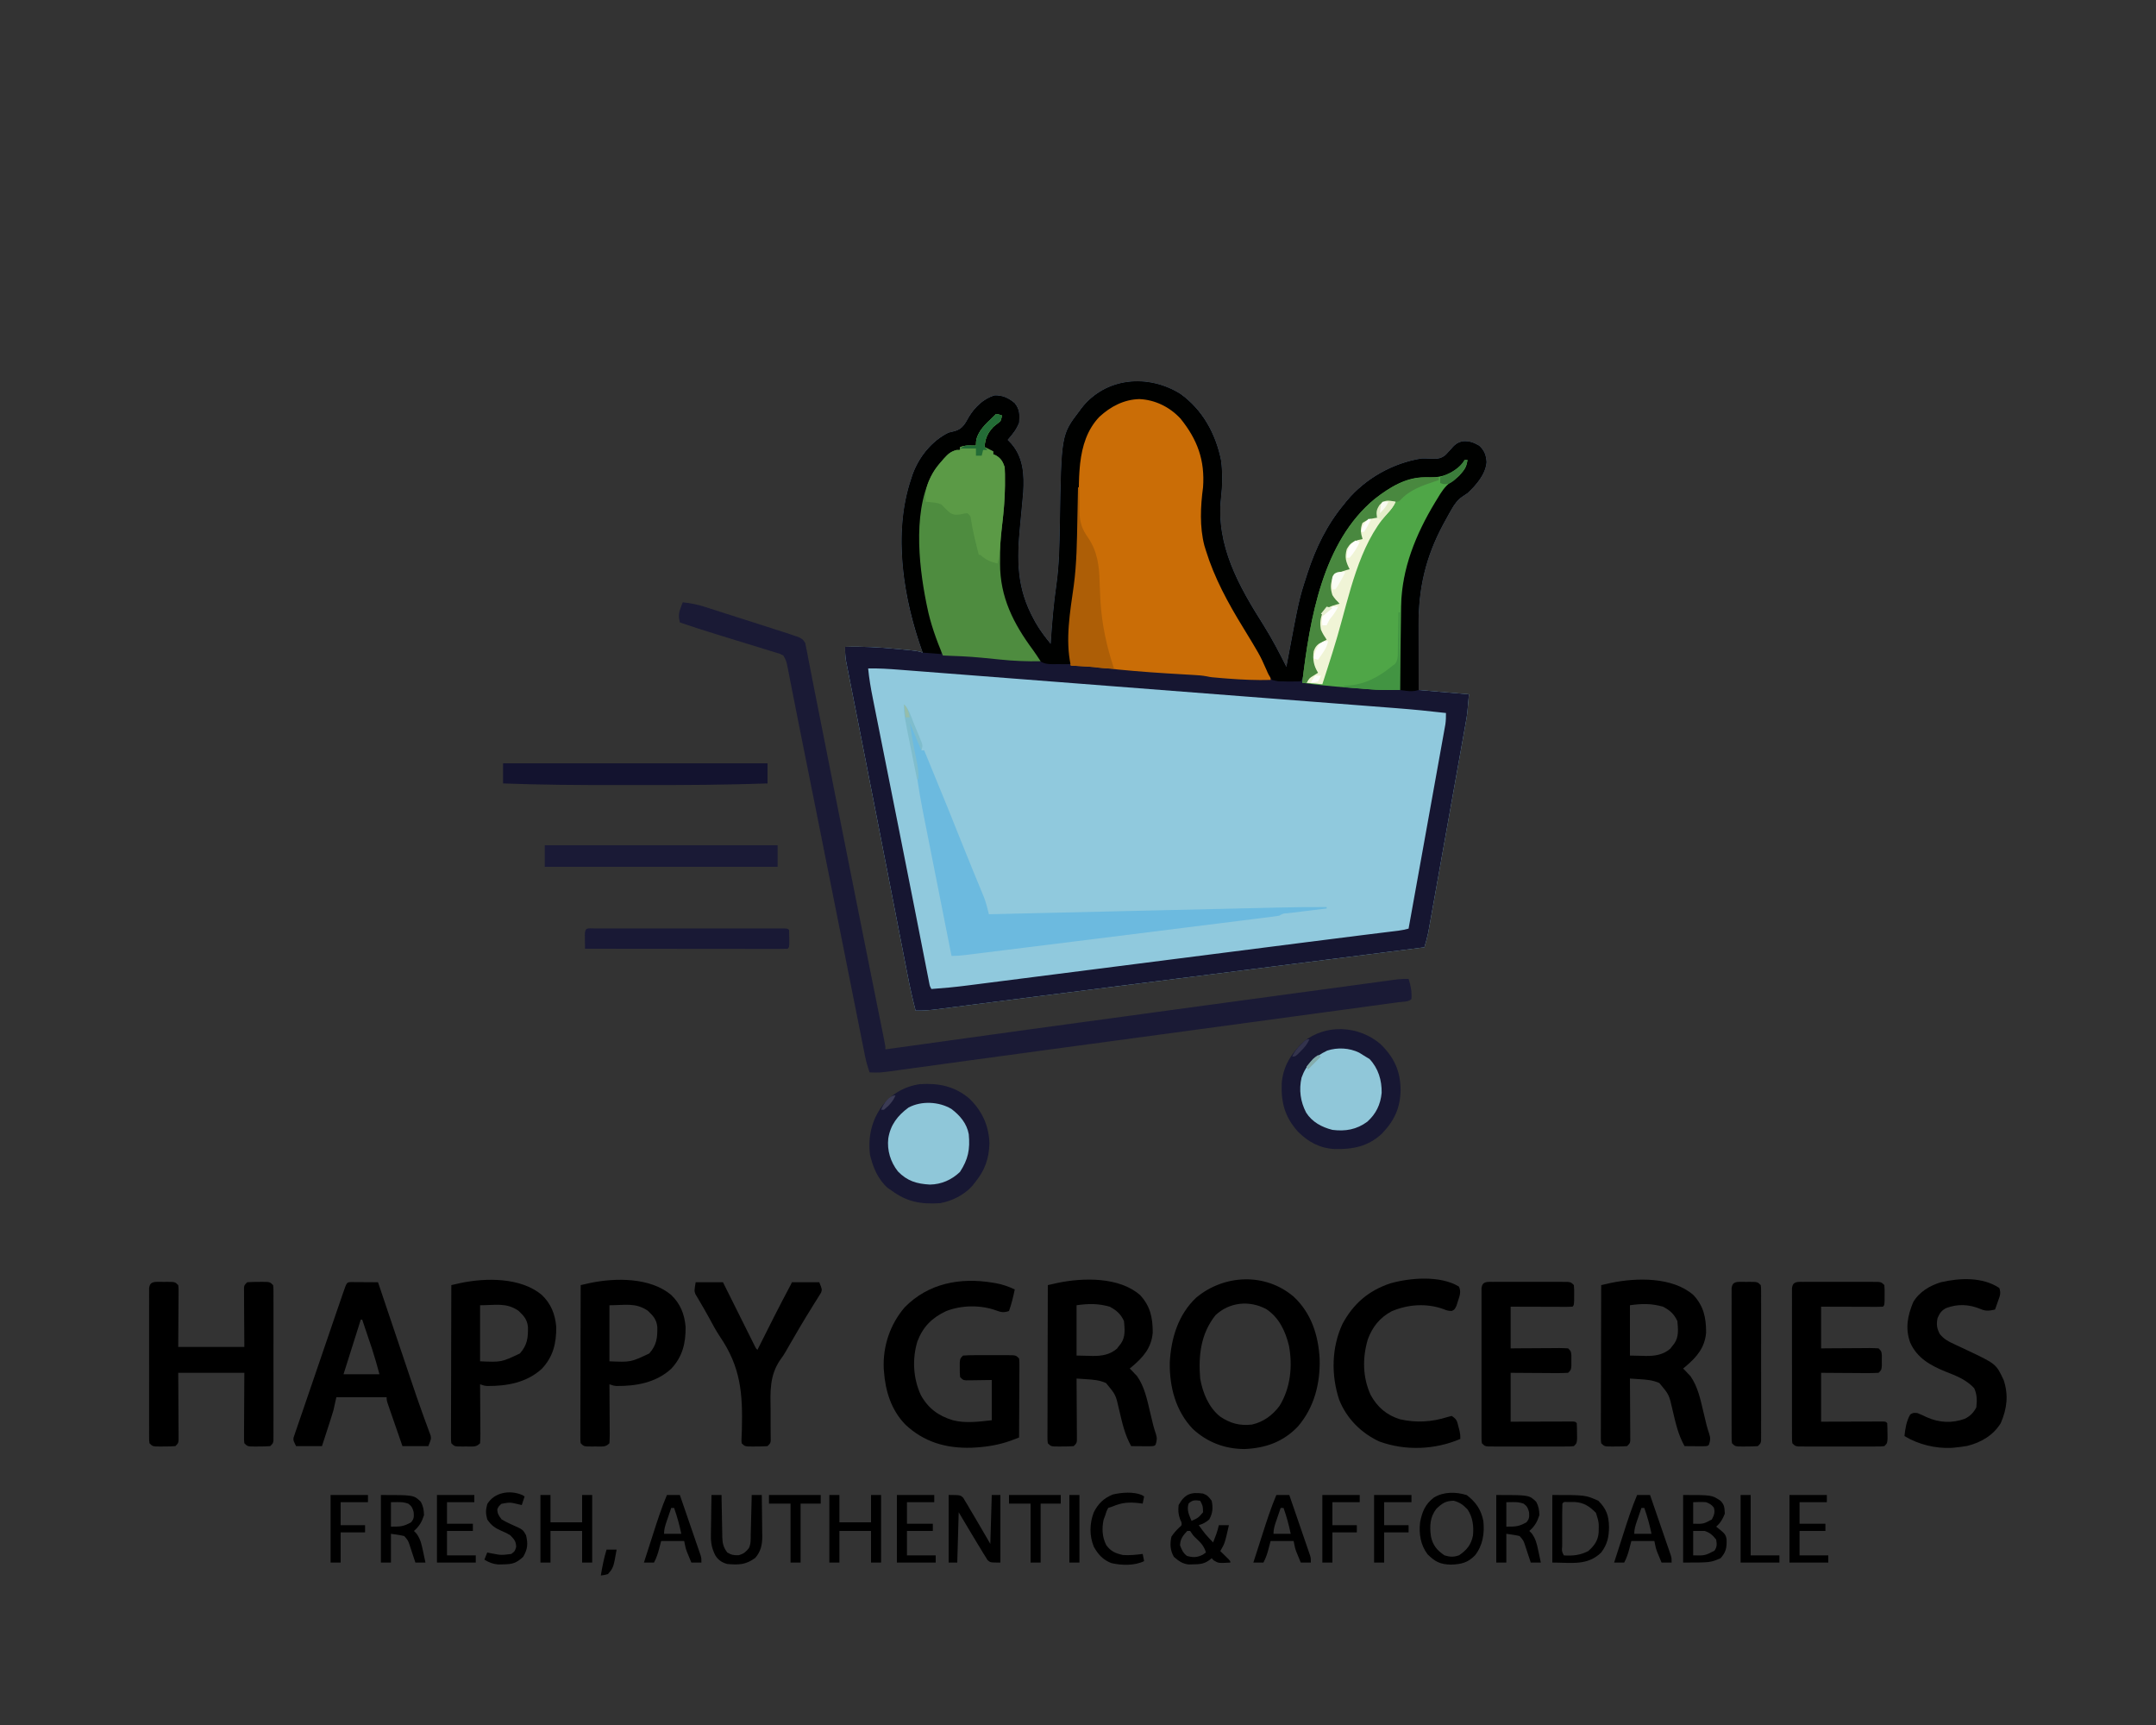 <?xml version="1.0" encoding="UTF-8"?>
<svg version="1.1" xmlns="http://www.w3.org/2000/svg" width="1500" height="1200">
<rect width="100%" height="100%" fill="#333333" stroke="none"/>
<path d="M0 0 C15.444 11.01 24.635 27.842 28.312 46.172 C29.49 54.716 29.334 63.466 28.344 72.027 C24.567 105.284 40.672 133.803 57.978 161.105 C63.845 170.441 68.885 180.186 73.844 190.027 C74.055 188.901 74.266 187.774 74.483 186.613 C82.666 143.061 82.666 143.061 87.844 127.027 C88.099 126.229 88.355 125.43 88.619 124.607 C94.271 107.332 102.152 91.033 113.844 77.027 C114.515 76.182 115.187 75.336 115.879 74.465 C128.894 58.895 147.856 48.205 167.844 45.027 C170.198 45.01 172.554 45.047 174.906 45.152 C179.217 45.307 181.515 45.167 184.844 42.34 C185.881 41.27 186.884 40.166 187.844 39.027 C190.654 35.784 192.491 33.782 196.719 33.027 C201.038 32.75 204.078 33.855 207.844 36.027 C211.585 39.375 212.738 42.68 213.062 47.57 C212.304 56.095 205.866 63.412 199.844 69.027 C198.689 69.815 197.529 70.593 196.363 71.363 C192.712 73.914 190.549 76.978 188.406 80.84 C188.031 81.492 187.656 82.145 187.27 82.817 C186.103 84.874 184.968 86.946 183.844 89.027 C183.486 89.688 183.128 90.348 182.76 91.028 C170.695 113.585 165.639 135.267 165.746 160.91 C165.748 162.206 165.749 163.501 165.75 164.836 C165.754 168.245 165.764 171.655 165.775 175.064 C165.785 178.557 165.79 182.05 165.795 185.543 C165.805 192.371 165.825 199.199 165.844 206.027 C183.169 207.512 183.169 207.512 200.844 209.027 C199.719 222.528 199.719 222.528 198.674 228.384 C198.56 229.03 198.446 229.676 198.329 230.343 C197.955 232.46 197.573 234.575 197.192 236.691 C196.918 238.228 196.646 239.765 196.373 241.302 C195.639 245.441 194.897 249.579 194.154 253.716 C193.375 258.062 192.601 262.409 191.827 266.755 C190.527 274.046 189.222 281.336 187.915 288.626 C186.406 297.042 184.904 305.459 183.405 313.878 C181.958 321.998 180.508 330.118 179.056 338.238 C178.439 341.684 177.824 345.131 177.21 348.578 C176.487 352.636 175.76 356.693 175.031 360.75 C174.764 362.235 174.499 363.721 174.235 365.206 C173.874 367.24 173.508 369.273 173.141 371.306 C172.937 372.442 172.734 373.577 172.524 374.748 C171.798 378.246 170.865 381.605 169.844 385.027 C169.267 385.1 168.69 385.174 168.095 385.249 C133.571 389.625 99.046 394.001 64.521 398.377 C60.336 398.908 56.151 399.438 51.967 399.969 C51.134 400.074 50.301 400.18 49.443 400.289 C36.119 401.978 22.795 403.666 9.472 405.355 C-4.293 407.1 -18.058 408.845 -31.823 410.589 C-40.256 411.658 -48.688 412.727 -57.12 413.796 C-60.773 414.259 -64.426 414.722 -68.079 415.185 C-74.451 415.993 -80.823 416.801 -87.195 417.607 C-90.64 418.043 -94.084 418.479 -97.528 418.915 C-98.205 419.001 -98.882 419.086 -99.58 419.175 C-109.694 420.456 -119.806 421.752 -129.917 423.055 C-134.323 423.622 -138.729 424.187 -143.136 424.752 C-147.303 425.287 -151.469 425.825 -155.635 426.367 C-158.787 426.775 -161.939 427.178 -165.092 427.582 C-166.217 427.729 -167.342 427.877 -168.501 428.029 C-173.765 428.698 -178.849 429.202 -184.156 429.027 C-186.315 420.731 -188.151 412.413 -189.781 403.998 C-190.026 402.748 -190.271 401.497 -190.524 400.209 C-191.193 396.792 -191.858 393.375 -192.523 389.957 C-193.235 386.299 -193.951 382.642 -194.667 378.985 C-196.046 371.932 -197.422 364.879 -198.796 357.825 C-200.536 348.898 -202.279 339.97 -204.022 331.043 C-204.658 327.788 -205.294 324.533 -205.929 321.278 C-206.165 320.071 -206.165 320.071 -206.405 318.84 C-207.357 313.963 -208.309 309.087 -209.26 304.21 C-212.936 285.369 -216.625 266.531 -220.342 247.698 C-220.999 244.37 -221.655 241.041 -222.311 237.711 C-222.518 236.657 -222.726 235.602 -222.94 234.515 C-223.346 232.454 -223.752 230.393 -224.158 228.332 C-225.31 222.486 -226.466 216.64 -227.625 210.796 C-228.327 207.252 -229.025 203.707 -229.72 200.162 C-230.037 198.557 -230.355 196.952 -230.675 195.347 C-231.105 193.194 -231.527 191.039 -231.948 188.885 C-232.184 187.695 -232.419 186.505 -232.661 185.279 C-233.14 182.137 -233.249 179.2 -233.156 176.027 C-221.063 175.607 -209.186 176.319 -197.156 177.465 C-196.078 177.566 -196.078 177.566 -194.978 177.669 C-182.751 178.829 -182.751 178.829 -179.156 180.027 C-179.531 178.983 -179.906 177.939 -180.293 176.863 C-192.99 140.678 -199.759 96.184 -187.156 59.027 C-186.858 58.111 -186.561 57.194 -186.254 56.25 C-181.883 44.074 -172.922 32.747 -161.156 27.027 C-159.64 26.635 -158.119 26.26 -156.594 25.902 C-151.22 24.292 -149.579 20.566 -146.91 15.891 C-142.814 9.204 -136.903 3.504 -129.344 1.152 C-123.627 0.928 -119.576 2.85 -115.219 6.465 C-111.721 10.811 -111.775 14.499 -112.156 20.027 C-114.009 24.804 -116.81 28.229 -120.156 32.027 C-119.249 32.976 -118.341 33.925 -117.406 34.902 C-109.194 44.492 -108.567 56.48 -109.312 68.558 C-109.531 71.16 -109.775 73.757 -110.031 76.355 C-110.214 78.31 -110.396 80.264 -110.578 82.219 C-110.866 85.244 -111.155 88.269 -111.447 91.294 C-113.8 115.83 -113.977 135.095 -101.781 157.215 C-101.431 157.856 -101.08 158.497 -100.719 159.157 C-97.684 164.503 -94.015 169.252 -90.156 174.027 C-90.111 173.36 -90.066 172.693 -90.02 172.006 C-89.129 159.015 -88.09 146.097 -86.21 133.207 C-84.198 119.076 -83.993 104.907 -83.769 90.662 C-82.738 28.48 -82.738 28.48 -70.156 12.027 C-69.447 11.047 -69.447 11.047 -68.723 10.047 C-51.818 -11.647 -22.308 -13.884 0 0 Z " fill="#90C9DD" transform="translate(821.156,273.973)"/>
<path d="M0 0 C15.444 11.01 24.635 27.842 28.312 46.172 C29.49 54.716 29.334 63.466 28.344 72.027 C24.567 105.284 40.672 133.803 57.978 161.105 C63.845 170.441 68.885 180.186 73.844 190.027 C74.055 188.901 74.266 187.774 74.483 186.613 C82.666 143.061 82.666 143.061 87.844 127.027 C88.099 126.229 88.355 125.43 88.619 124.607 C94.271 107.332 102.152 91.033 113.844 77.027 C114.515 76.182 115.187 75.336 115.879 74.465 C128.894 58.895 147.856 48.205 167.844 45.027 C170.198 45.01 172.554 45.047 174.906 45.152 C179.217 45.307 181.515 45.167 184.844 42.34 C185.881 41.27 186.884 40.166 187.844 39.027 C190.654 35.784 192.491 33.782 196.719 33.027 C201.038 32.75 204.078 33.855 207.844 36.027 C211.585 39.375 212.738 42.68 213.062 47.57 C212.304 56.095 205.866 63.412 199.844 69.027 C198.689 69.815 197.529 70.593 196.363 71.363 C192.712 73.914 190.549 76.978 188.406 80.84 C188.031 81.492 187.656 82.145 187.27 82.817 C186.103 84.874 184.968 86.946 183.844 89.027 C183.486 89.688 183.128 90.348 182.76 91.028 C170.695 113.585 165.639 135.267 165.746 160.91 C165.748 162.206 165.749 163.501 165.75 164.836 C165.754 168.245 165.764 171.655 165.775 175.064 C165.785 178.557 165.79 182.05 165.795 185.543 C165.805 192.371 165.825 199.199 165.844 206.027 C183.169 207.512 183.169 207.512 200.844 209.027 C199.719 222.528 199.719 222.528 198.674 228.384 C198.56 229.03 198.446 229.676 198.329 230.343 C197.955 232.46 197.573 234.575 197.192 236.691 C196.918 238.228 196.646 239.765 196.373 241.302 C195.639 245.441 194.897 249.579 194.154 253.716 C193.375 258.062 192.601 262.409 191.827 266.755 C190.527 274.046 189.222 281.336 187.915 288.626 C186.406 297.042 184.904 305.459 183.405 313.878 C181.958 321.998 180.508 330.118 179.056 338.238 C178.439 341.684 177.824 345.131 177.21 348.578 C176.487 352.636 175.76 356.693 175.031 360.75 C174.764 362.235 174.499 363.721 174.235 365.206 C173.874 367.24 173.508 369.273 173.141 371.306 C172.937 372.442 172.734 373.577 172.524 374.748 C171.798 378.246 170.865 381.605 169.844 385.027 C169.267 385.1 168.69 385.174 168.095 385.249 C133.571 389.625 99.046 394.001 64.521 398.377 C60.336 398.908 56.151 399.438 51.967 399.969 C51.134 400.074 50.301 400.18 49.443 400.289 C36.119 401.978 22.795 403.666 9.472 405.355 C-4.293 407.1 -18.058 408.845 -31.823 410.589 C-40.256 411.658 -48.688 412.727 -57.12 413.796 C-60.773 414.259 -64.426 414.722 -68.079 415.185 C-74.451 415.993 -80.823 416.801 -87.195 417.607 C-90.64 418.043 -94.084 418.479 -97.528 418.915 C-98.205 419.001 -98.882 419.086 -99.58 419.175 C-109.694 420.456 -119.806 421.752 -129.917 423.055 C-134.323 423.622 -138.729 424.187 -143.136 424.752 C-147.303 425.287 -151.469 425.825 -155.635 426.367 C-158.787 426.775 -161.939 427.178 -165.092 427.582 C-166.217 427.729 -167.342 427.877 -168.501 428.029 C-173.765 428.698 -178.849 429.202 -184.156 429.027 C-186.315 420.731 -188.151 412.413 -189.781 403.998 C-190.026 402.748 -190.271 401.497 -190.524 400.209 C-191.193 396.792 -191.858 393.375 -192.523 389.957 C-193.235 386.299 -193.951 382.642 -194.667 378.985 C-196.046 371.932 -197.422 364.879 -198.796 357.825 C-200.536 348.898 -202.279 339.97 -204.022 331.043 C-204.658 327.788 -205.294 324.533 -205.929 321.278 C-206.165 320.071 -206.165 320.071 -206.405 318.84 C-207.357 313.963 -208.309 309.087 -209.26 304.21 C-212.936 285.369 -216.625 266.531 -220.342 247.698 C-220.999 244.37 -221.655 241.041 -222.311 237.711 C-222.518 236.657 -222.726 235.602 -222.94 234.515 C-223.346 232.454 -223.752 230.393 -224.158 228.332 C-225.31 222.486 -226.466 216.64 -227.625 210.796 C-228.327 207.252 -229.025 203.707 -229.72 200.162 C-230.037 198.557 -230.355 196.952 -230.675 195.347 C-231.105 193.194 -231.527 191.039 -231.948 188.885 C-232.184 187.695 -232.419 186.505 -232.661 185.279 C-233.14 182.137 -233.249 179.2 -233.156 176.027 C-221.063 175.607 -209.186 176.319 -197.156 177.465 C-196.078 177.566 -196.078 177.566 -194.978 177.669 C-182.751 178.829 -182.751 178.829 -179.156 180.027 C-179.531 178.983 -179.906 177.939 -180.293 176.863 C-192.99 140.678 -199.759 96.184 -187.156 59.027 C-186.858 58.111 -186.561 57.194 -186.254 56.25 C-181.883 44.074 -172.922 32.747 -161.156 27.027 C-159.64 26.635 -158.119 26.26 -156.594 25.902 C-151.22 24.292 -149.579 20.566 -146.91 15.891 C-142.814 9.204 -136.903 3.504 -129.344 1.152 C-123.627 0.928 -119.576 2.85 -115.219 6.465 C-111.721 10.811 -111.775 14.499 -112.156 20.027 C-114.009 24.804 -116.81 28.229 -120.156 32.027 C-119.249 32.976 -118.341 33.925 -117.406 34.902 C-109.194 44.492 -108.567 56.48 -109.312 68.558 C-109.531 71.16 -109.775 73.757 -110.031 76.355 C-110.214 78.31 -110.396 80.264 -110.578 82.219 C-110.866 85.244 -111.155 88.269 -111.447 91.294 C-113.8 115.83 -113.977 135.095 -101.781 157.215 C-101.431 157.856 -101.08 158.497 -100.719 159.157 C-97.684 164.503 -94.015 169.252 -90.156 174.027 C-90.111 173.36 -90.066 172.693 -90.02 172.006 C-89.129 159.015 -88.09 146.097 -86.21 133.207 C-84.198 119.076 -83.993 104.907 -83.769 90.662 C-82.738 28.48 -82.738 28.48 -70.156 12.027 C-69.447 11.047 -69.447 11.047 -68.723 10.047 C-51.818 -11.647 -22.308 -13.884 0 0 Z M-217.156 191.027 C-216.485 198.053 -215.302 204.873 -213.91 211.789 C-213.682 212.939 -213.453 214.09 -213.218 215.275 C-212.591 218.428 -211.962 221.58 -211.33 224.732 C-210.657 228.099 -209.988 231.466 -209.318 234.834 C-208.174 240.584 -207.028 246.334 -205.88 252.084 C-204.093 261.029 -202.311 269.975 -200.53 278.922 C-200.084 281.161 -199.638 283.4 -199.192 285.639 C-198.895 287.13 -198.599 288.62 -198.302 290.11 C-197.413 294.576 -196.523 299.042 -195.633 303.508 C-192.037 321.554 -188.457 339.602 -184.906 357.656 C-184.523 359.605 -184.139 361.553 -183.756 363.502 C-182.199 371.415 -180.644 379.329 -179.095 387.244 C-178.486 390.354 -177.874 393.464 -177.261 396.573 C-176.984 397.983 -176.709 399.392 -176.434 400.802 C-176.067 402.683 -175.697 404.563 -175.326 406.444 C-175.122 407.483 -174.919 408.522 -174.709 409.593 C-174.26 412.019 -174.26 412.019 -173.156 414.027 C-164.874 413.452 -156.655 412.676 -148.422 411.612 C-146.763 411.402 -146.763 411.402 -145.071 411.187 C-141.404 410.721 -137.737 410.251 -134.071 409.78 C-131.425 409.443 -128.778 409.106 -126.132 408.77 C-120.446 408.046 -114.761 407.32 -109.075 406.593 C-100.812 405.535 -92.548 404.481 -84.285 403.429 C-70.816 401.712 -57.348 399.994 -43.88 398.273 C-30.904 396.615 -17.928 394.958 -4.952 393.303 C-3.759 393.151 -3.759 393.151 -2.542 392.996 C5.409 391.982 13.36 390.968 21.311 389.954 C24.435 389.555 27.56 389.157 30.684 388.758 C32.229 388.561 33.775 388.364 35.32 388.167 C45.023 386.93 54.725 385.692 64.428 384.452 C70.027 383.737 75.626 383.022 81.225 382.308 C83.895 381.967 86.565 381.626 89.234 381.285 C102 379.655 114.766 378.03 127.538 376.448 C128.5 376.329 129.461 376.21 130.452 376.087 C134.805 375.548 139.158 375.011 143.512 374.48 C144.988 374.298 146.464 374.116 147.939 373.934 C149.189 373.781 150.439 373.628 151.727 373.471 C154.173 373.123 156.471 372.698 158.844 372.027 C162.239 353.209 165.629 334.39 169.014 315.569 C170.585 306.831 172.158 298.093 173.735 289.355 C175.11 281.74 176.481 274.124 177.849 266.508 C178.573 262.474 179.299 258.442 180.029 254.409 C180.715 250.614 181.398 246.818 182.077 243.021 C182.327 241.628 182.579 240.235 182.832 238.843 C183.178 236.94 183.517 235.037 183.857 233.133 C184.144 231.536 184.144 231.536 184.438 229.907 C184.816 227.227 184.873 224.727 184.844 222.027 C173.409 220.7 161.982 219.562 150.503 218.686 C148.947 218.565 147.391 218.443 145.836 218.322 C141.618 217.993 137.401 217.668 133.183 217.343 C128.612 216.991 124.042 216.635 119.472 216.28 C110.544 215.587 101.615 214.897 92.687 214.208 C85.431 213.647 78.174 213.086 70.918 212.524 C69.882 212.444 68.847 212.364 67.78 212.281 C65.675 212.118 63.571 211.955 61.466 211.792 C41.779 210.268 22.091 208.747 2.403 207.227 C-14.481 205.924 -31.365 204.617 -48.249 203.308 C-67.884 201.785 -87.519 200.265 -107.154 198.748 C-109.248 198.586 -111.341 198.424 -113.435 198.263 C-114.465 198.183 -115.495 198.104 -116.556 198.022 C-123.806 197.461 -131.056 196.899 -138.306 196.337 C-147.137 195.652 -155.968 194.969 -164.8 194.289 C-169.303 193.943 -173.807 193.595 -178.31 193.244 C-182.434 192.923 -186.558 192.605 -190.683 192.29 C-192.173 192.175 -193.662 192.06 -195.151 191.943 C-202.506 191.366 -209.778 190.886 -217.156 191.027 Z " fill="#161631" transform="translate(821.156,273.973)"/>
<path d="M0 0 C12.941 9.664 20.705 23.042 23.528 38.808 C24.464 45.406 24.195 51.973 23.309 58.555 C18.591 94.688 35.032 125.577 53.344 155.415 C69.812 182.305 69.812 182.305 69.812 188.812 C59.861 189.083 50.049 188.642 40.125 187.875 C38.991 187.788 37.857 187.701 36.688 187.612 C28.453 186.945 28.453 186.945 25.375 186.308 C22.31 185.715 19.32 185.525 16.203 185.348 C14.903 185.271 13.604 185.194 12.264 185.115 C11.579 185.076 10.894 185.037 10.188 184.997 C6.574 184.79 2.961 184.569 -0.652 184.348 C-1.379 184.303 -2.105 184.259 -2.853 184.213 C-17.446 183.31 -32.008 182.105 -46.54 180.497 C-54.075 179.678 -61.619 179.209 -69.188 178.812 C-73.163 160.912 -69.681 141.292 -67.16 123.363 C-65.273 109.415 -65.021 95.496 -64.799 81.446 C-64.34 53.467 -64.34 53.467 -63.25 40 C-63.175 39.062 -63.101 38.123 -63.024 37.157 C-61.785 23.583 -58.048 12.508 -47.895 2.891 C-32.717 -8.761 -16.266 -10.695 0 0 Z " fill="#CA6D06" transform="translate(814.188,284.188)"/>
<path d="M0 0 C15.444 11.01 24.635 27.842 28.312 46.172 C29.49 54.716 29.334 63.466 28.344 72.027 C24.567 105.284 40.672 133.803 57.978 161.105 C63.845 170.441 68.885 180.186 73.844 190.027 C74.055 188.901 74.266 187.774 74.483 186.613 C82.666 143.061 82.666 143.061 87.844 127.027 C88.099 126.229 88.355 125.43 88.619 124.607 C94.271 107.332 102.152 91.033 113.844 77.027 C114.515 76.182 115.187 75.336 115.879 74.465 C128.894 58.895 147.856 48.205 167.844 45.027 C170.198 45.01 172.554 45.047 174.906 45.152 C179.217 45.307 181.515 45.167 184.844 42.34 C185.881 41.27 186.884 40.166 187.844 39.027 C190.654 35.784 192.491 33.782 196.719 33.027 C201.038 32.75 204.078 33.855 207.844 36.027 C211.585 39.375 212.738 42.68 213.062 47.57 C212.304 56.095 205.866 63.412 199.844 69.027 C198.689 69.815 197.529 70.593 196.363 71.363 C192.712 73.914 190.549 76.978 188.406 80.84 C188.031 81.492 187.656 82.145 187.27 82.817 C186.103 84.874 184.968 86.946 183.844 89.027 C183.486 89.688 183.128 90.348 182.76 91.028 C170.695 113.585 165.639 135.267 165.746 160.91 C165.748 162.206 165.749 163.501 165.75 164.836 C165.754 168.245 165.764 171.655 165.775 175.064 C165.785 178.557 165.79 182.05 165.795 185.543 C165.806 192.371 165.823 199.199 165.844 206.027 C162.722 206.994 160.323 207.017 157.094 206.59 C156.295 206.488 155.495 206.386 154.672 206.281 C154.069 206.197 153.465 206.114 152.844 206.027 C152.75 197.932 152.679 189.838 152.637 181.742 C152.616 177.981 152.588 174.219 152.542 170.458 C152.09 132.539 158.682 91.096 185.844 62.027 C187.831 60.675 189.831 59.342 191.844 58.027 C197.221 52.825 197.221 52.825 199.844 46.027 C199.184 46.729 198.524 47.43 197.844 48.152 C195.658 50.319 193.382 52.304 190.969 54.215 C190.353 54.703 189.736 55.192 189.102 55.695 C183.791 58.829 178.813 59.188 172.781 58.84 C160.148 58.69 149.902 63.735 139.844 71.027 C138.99 71.646 138.137 72.265 137.258 72.902 C107.846 95.346 97.989 133.093 91.466 167.729 C90.389 173.438 89.276 179.139 88.156 184.84 C87.954 185.902 87.751 186.963 87.543 188.057 C87.349 189.044 87.156 190.03 86.957 191.047 C86.79 191.914 86.623 192.781 86.45 193.675 C85.848 196.012 85.005 197.92 83.844 200.027 C82.011 200.055 80.177 200.074 78.344 200.09 C77.323 200.101 76.302 200.113 75.25 200.125 C74.126 200.093 73.002 200.061 71.844 200.027 C70.826 200.037 70.826 200.037 69.789 200.046 C67.68 199.961 67.68 199.961 63.844 199.027 C62.049 196.557 61.075 194.789 59.969 192.027 C59.309 190.557 58.644 189.09 57.973 187.625 C57.63 186.865 57.287 186.104 56.934 185.321 C55.15 181.568 53.042 178.025 50.906 174.465 C50.482 173.752 50.058 173.038 49.621 172.303 C47.648 168.997 45.65 165.707 43.629 162.43 C33.232 145.514 23.716 128.061 17.844 109.027 C17.485 107.867 17.127 106.707 16.758 105.512 C13.394 92.49 14.061 78.27 15.844 65.027 C17.211 46.193 11.951 31.801 0.094 17.152 C-7.414 9.111 -17.453 4.162 -28.406 3.652 C-39.145 3.888 -48.545 8.832 -56.316 16.027 C-73.289 33.793 -70.181 61.686 -70.544 84.598 C-70.855 103.319 -71.195 121.956 -73.953 140.508 C-76.303 156.43 -76.476 171.971 -76.156 188.027 C-79.346 188.092 -82.529 188.067 -85.719 188.027 C-86.614 188.047 -87.509 188.066 -88.432 188.086 C-92.26 188.002 -95.062 187.871 -98.157 185.485 C-100.005 183.424 -101.589 181.308 -103.156 179.027 C-103.673 178.323 -104.189 177.619 -104.721 176.893 C-106.273 174.74 -107.755 172.553 -109.219 170.34 C-109.998 169.163 -109.998 169.163 -110.793 167.962 C-121.529 151.443 -126.357 135.068 -126.344 115.465 C-126.344 114.308 -126.344 113.152 -126.344 111.96 C-126.294 104.592 -125.82 97.576 -124.668 90.297 C-123.178 80.778 -123.028 71.144 -122.906 61.527 C-122.885 60.583 -122.863 59.639 -122.841 58.666 C-122.816 53.356 -123.134 49.6 -126.156 45.027 C-127.458 43.986 -128.784 42.974 -130.156 42.027 C-130.156 41.367 -130.156 40.707 -130.156 40.027 C-131.126 39.78 -132.095 39.532 -133.094 39.277 C-136.156 38.027 -136.156 38.027 -137.219 36.34 C-137.024 29.145 -132.024 23.836 -127.156 19.027 C-126.166 18.532 -126.166 18.532 -125.156 18.027 C-125.156 17.037 -125.156 16.047 -125.156 15.027 C-130.378 15.608 -133.024 19.729 -136.281 23.465 C-139.215 27.475 -140.952 31.21 -142.156 36.027 C-145.786 36.357 -149.416 36.687 -153.156 37.027 C-153.156 37.687 -153.156 38.347 -153.156 39.027 C-154.146 39.357 -155.136 39.687 -156.156 40.027 C-165.6 44.197 -170.627 52.972 -174.46 62.159 C-186.034 93.242 -180.708 138.658 -169.156 169.027 C-168.833 169.879 -168.509 170.731 -168.176 171.609 C-167.764 172.683 -167.764 172.683 -167.344 173.777 C-166.156 177.027 -166.156 177.027 -166.156 181.027 C-170.446 180.697 -174.736 180.367 -179.156 180.027 C-192.513 142.848 -200.175 97.411 -187.156 59.027 C-186.858 58.111 -186.561 57.194 -186.254 56.25 C-181.883 44.074 -172.922 32.747 -161.156 27.027 C-159.64 26.635 -158.119 26.26 -156.594 25.902 C-151.22 24.292 -149.579 20.566 -146.91 15.891 C-142.814 9.204 -136.903 3.504 -129.344 1.152 C-123.627 0.928 -119.576 2.85 -115.219 6.465 C-111.721 10.811 -111.775 14.499 -112.156 20.027 C-114.009 24.804 -116.81 28.229 -120.156 32.027 C-119.249 32.976 -118.341 33.925 -117.406 34.902 C-109.194 44.492 -108.567 56.48 -109.312 68.558 C-109.531 71.16 -109.775 73.757 -110.031 76.355 C-110.214 78.31 -110.396 80.264 -110.578 82.219 C-110.866 85.244 -111.155 88.269 -111.447 91.294 C-113.8 115.83 -113.977 135.095 -101.781 157.215 C-101.431 157.856 -101.08 158.497 -100.719 159.157 C-97.684 164.503 -94.015 169.252 -90.156 174.027 C-90.111 173.36 -90.066 172.693 -90.02 172.006 C-89.129 159.015 -88.09 146.097 -86.21 133.207 C-84.198 119.076 -83.993 104.907 -83.769 90.662 C-82.738 28.48 -82.738 28.48 -70.156 12.027 C-69.447 11.047 -69.447 11.047 -68.723 10.047 C-51.818 -11.647 -22.308 -13.884 0 0 Z " fill="#000100" transform="translate(821.156,273.973)"/>
<path d="M0 0 C5.297 0.551 10.036 1.456 15.131 3.085 C15.794 3.295 16.457 3.505 17.14 3.722 C19.305 4.409 21.467 5.107 23.629 5.805 C25.148 6.29 26.666 6.774 28.185 7.259 C31.358 8.271 34.529 9.289 37.699 10.31 C41.747 11.614 45.798 12.909 49.85 14.2 C52.983 15.199 56.115 16.202 59.247 17.206 C60.74 17.685 62.233 18.162 63.726 18.639 C65.818 19.308 67.908 19.981 69.998 20.656 C71.184 21.037 72.37 21.418 73.593 21.811 C75.279 22.399 75.279 22.399 77 23 C77.635 23.204 78.27 23.407 78.924 23.617 C82.091 24.754 83.722 25.458 85.284 28.504 C85.478 29.519 85.673 30.534 85.874 31.579 C86.117 32.76 86.36 33.94 86.611 35.157 C86.851 36.485 87.092 37.813 87.332 39.141 C87.613 40.561 87.896 41.98 88.182 43.399 C88.81 46.547 89.42 49.697 90.017 52.85 C91.037 58.227 92.114 63.591 93.197 68.955 C95.505 80.416 97.764 91.886 100.02 103.357 C101.863 112.722 103.714 122.085 105.564 131.449 C106.28 135.07 106.994 138.69 107.709 142.311 C112.682 167.486 117.711 192.65 122.75 217.812 C123.157 219.848 123.565 221.883 123.972 223.918 C124.952 228.812 125.932 233.707 126.913 238.602 C127.477 241.42 128.041 244.238 128.605 247.056 C130.375 255.895 132.147 264.734 133.925 273.572 C134.774 277.787 135.62 282.003 136.467 286.22 C136.872 288.235 137.277 290.249 137.684 292.264 C138.243 295.037 138.8 297.811 139.356 300.585 C139.608 301.826 139.608 301.826 139.864 303.091 C141 308.772 141 308.772 141 311 C141.697 310.902 142.393 310.804 143.111 310.704 C208.01 301.593 272.944 292.74 337.883 283.918 C345.934 282.824 353.985 281.73 362.036 280.635 C380.982 278.059 399.927 275.485 418.874 272.917 C420.556 272.689 422.239 272.461 423.922 272.233 C425.165 272.065 425.165 272.065 426.433 271.893 C432.26 271.103 438.086 270.311 443.912 269.519 C451.001 268.555 458.091 267.594 465.18 266.635 C468.814 266.144 472.447 265.651 476.08 265.156 C480.033 264.617 483.987 264.083 487.941 263.55 C489.1 263.392 490.259 263.233 491.453 263.069 C493.045 262.856 493.045 262.856 494.668 262.638 C495.584 262.514 496.499 262.39 497.442 262.262 C499.981 262.002 502.45 261.953 505 262 C506.585 266.853 507.31 270.826 507 276 C504.911 278.089 500.724 277.833 497.844 278.217 C496.972 278.337 496.1 278.457 495.202 278.58 C492.23 278.987 489.258 279.388 486.285 279.789 C484.131 280.083 481.977 280.377 479.824 280.671 C473.84 281.488 467.856 282.299 461.871 283.109 C456.757 283.802 451.644 284.498 446.53 285.194 C429.003 287.581 411.473 289.957 393.944 292.331 C388.866 293.018 383.788 293.706 378.71 294.394 C346.891 298.704 315.072 303.013 283.252 307.313 C280.65 307.664 278.048 308.016 275.446 308.368 C267.756 309.407 260.067 310.446 252.377 311.483 C234.572 313.885 216.77 316.302 198.972 318.75 C193.321 319.527 187.669 320.301 182.017 321.075 C176.632 321.813 171.247 322.556 165.864 323.303 C162.55 323.761 159.236 324.215 155.922 324.667 C154.39 324.877 152.86 325.089 151.329 325.303 C137.075 327.294 137.075 327.294 130 327 C128.666 323.171 127.585 319.422 126.793 315.447 C126.575 314.363 126.357 313.279 126.133 312.163 C125.9 310.986 125.668 309.808 125.428 308.595 C125.177 307.339 124.925 306.082 124.666 304.788 C123.974 301.325 123.285 297.861 122.598 294.396 C121.863 290.696 121.124 286.997 120.385 283.297 C119.119 276.958 117.856 270.619 116.596 264.279 C114.788 255.19 112.976 246.101 111.162 237.013 C108.512 223.729 105.864 210.445 103.217 197.16 C99.777 179.892 96.33 162.625 92.875 145.359 C92.645 144.209 92.415 143.058 92.177 141.872 C91.074 136.359 89.971 130.846 88.867 125.333 C87.473 118.368 86.08 111.403 84.688 104.439 C83.791 99.952 82.893 95.466 81.993 90.98 C80.476 83.408 78.964 75.836 77.482 68.257 C76.838 64.965 76.191 61.674 75.542 58.382 C75.242 56.85 74.944 55.318 74.648 53.786 C74.245 51.7 73.835 49.615 73.423 47.531 C73.195 46.36 72.968 45.189 72.733 43.983 C71.847 40.265 71.847 40.265 70 37 C67.649 35.771 67.649 35.771 64.779 34.973 C63.686 34.629 62.593 34.285 61.468 33.931 C60.278 33.573 59.089 33.216 57.863 32.848 C55.988 32.264 54.112 31.68 52.236 31.095 C49.598 30.278 46.956 29.476 44.314 28.673 C41.034 27.673 37.758 26.657 34.482 25.643 C30.702 24.472 26.922 23.303 23.139 22.14 C14.716 19.549 6.333 16.87 -2 14 C-2.886 10.112 -2.967 7.952 -1.562 4.188 C-1.131 3.002 -1.131 3.002 -0.691 1.793 C-0.463 1.201 -0.235 0.61 0 0 Z " fill="#1A1A35" transform="translate(475,419)"/>
<path d="M0 0 C0.66 0 1.32 0 2 0 C1.469 3.922 0.516 6.063 -2.125 9 C-2.684 9.639 -3.244 10.279 -3.82 10.938 C-5.651 12.67 -7.277 13.849 -9.371 15.199 C-13.775 18.276 -16.203 22.264 -18.938 26.812 C-19.453 27.653 -19.969 28.493 -20.5 29.359 C-33.815 51.353 -43.849 75.675 -44.205 101.761 C-44.225 103.062 -44.245 104.363 -44.266 105.703 C-44.283 107.103 -44.3 108.503 -44.316 109.902 C-44.337 111.35 -44.358 112.797 -44.379 114.244 C-44.434 118.034 -44.484 121.823 -44.532 125.612 C-44.583 129.487 -44.638 133.362 -44.693 137.236 C-44.801 144.824 -44.902 152.412 -45 160 C-52.442 160.061 -59.819 160.013 -67.238 159.414 C-68.048 159.352 -68.857 159.29 -69.691 159.227 C-71.382 159.096 -73.073 158.963 -74.764 158.828 C-77.298 158.626 -79.831 158.434 -82.365 158.242 C-92.622 157.45 -102.805 156.381 -113 155 C-107.694 110.824 -98.896 56.933 -62.453 27.012 C-52.418 19.153 -40.551 11.636 -27.416 12.116 C-18.262 12.426 -11.904 11.219 -4.562 5.438 C-1.892 3.076 -1.892 3.076 0 0 Z " fill="#4FA647" transform="translate(1019,320)"/>
<path d="M0 0 C2.125 0.375 2.125 0.375 4 1 C3.812 2.75 3.812 2.75 3 5 C1.338 6.339 -0.33 7.671 -2 9 C-6 13.445 -7.635 17.041 -8 23 C-6.02 23.99 -4.04 24.98 -2 26 C-2 26.66 -2 27.32 -2 28 C-1.402 28.247 -0.804 28.495 -0.188 28.75 C3.358 30.776 4.727 33.18 6 37 C6.235 40.307 6.19 43.623 6.188 46.938 C6.187 47.912 6.187 48.887 6.187 49.891 C6.107 60.374 5.102 70.736 3.717 81.121 C2.888 87.685 2.816 94.203 2.812 100.812 C2.794 102.461 2.794 102.461 2.775 104.143 C2.734 127.439 12.105 145.848 25.723 164.208 C27.545 166.764 29.267 169.384 31 172 C21.36 172.178 11.986 171.789 2.387 170.775 C-1.076 170.41 -4.542 170.07 -8.008 169.734 C-8.69 169.668 -9.373 169.602 -10.076 169.534 C-19.034 168.686 -28.009 168.294 -37 168 C-41.603 156.829 -45.637 145.872 -48 134 C-48.273 132.68 -48.273 132.68 -48.551 131.333 C-54.079 103.733 -58.238 63.757 -42.59 38.746 C-41.151 36.725 -39.638 34.862 -38 33 C-37.43 32.337 -36.86 31.675 -36.273 30.992 C-33.4 27.865 -31.736 26.201 -27.562 25.062 C-26.294 25.032 -26.294 25.032 -25 25 C-25 24.34 -25 23.68 -25 23 C-22.249 22.083 -20.641 21.891 -17.812 21.938 C-15.925 21.968 -15.925 21.968 -14 22 C-13.959 21.01 -13.918 20.02 -13.875 19 C-12.877 11.954 -6.952 6.677 -2 2 C-1.34 1.34 -0.68 0.68 0 0 Z " fill="#4E8C3F" transform="translate(693,288)"/>
<path d="M0 0 C2.45 3.676 3.96 7.486 5.625 11.562 C5.95 12.343 6.275 13.124 6.609 13.928 C7.07 15.048 7.07 15.048 7.539 16.191 C7.82 16.874 8.1 17.557 8.389 18.26 C9 20 9 20 9 22 C9.66 22 10.32 22 11 22 C29.018 65.912 29.018 65.912 36.709 85.265 C39.288 91.746 41.899 98.212 44.551 104.664 C45.153 106.132 45.754 107.6 46.356 109.067 C47.503 111.863 48.656 114.657 49.814 117.448 C50.337 118.723 50.86 119.998 51.383 121.273 C52.069 122.935 52.069 122.935 52.77 124.63 C54.143 128.391 55.053 132.111 56 136 C57.108 135.974 58.216 135.948 59.357 135.922 C86.368 135.294 113.379 134.668 140.39 134.044 C153.453 133.743 166.515 133.44 179.578 133.136 C190.969 132.871 202.36 132.607 213.751 132.345 C219.778 132.206 225.804 132.067 231.83 131.926 C237.514 131.793 243.198 131.662 248.882 131.532 C250.956 131.484 253.031 131.436 255.106 131.387 C267.073 131.104 279.029 130.934 291 131 C291 131.33 291 131.66 291 132 C290.036 132.116 289.072 132.232 288.078 132.351 C284.513 132.781 280.948 133.217 277.383 133.654 C275.838 133.843 274.293 134.03 272.747 134.216 C270.53 134.482 268.314 134.754 266.098 135.027 C265.055 135.151 265.055 135.151 263.992 135.277 C260.71 135.451 260.71 135.451 258 137 C256.136 137.319 254.261 137.578 252.385 137.813 C251.167 137.967 249.95 138.122 248.695 138.281 C247.337 138.449 245.979 138.617 244.621 138.785 C243.208 138.963 241.795 139.141 240.383 139.32 C236.541 139.804 232.699 140.283 228.856 140.761 C224.787 141.268 220.718 141.78 216.65 142.292 C209.138 143.235 201.627 144.174 194.114 145.111 C186.465 146.066 178.816 147.027 171.168 147.988 C157.492 149.706 143.814 151.411 130.136 153.112 C124.952 153.757 119.768 154.403 114.584 155.048 C104.369 156.321 94.154 157.592 83.938 158.859 C78.851 159.491 73.763 160.123 68.675 160.757 C63.884 161.354 59.092 161.949 54.301 162.541 C52.519 162.762 50.739 162.984 48.958 163.206 C46.508 163.512 44.058 163.815 41.608 164.117 C40.891 164.207 40.174 164.298 39.434 164.391 C36.247 164.781 33.22 165 30 165 C27.028 150.04 24.063 135.079 21.107 120.116 C19.734 113.167 18.359 106.218 16.978 99.27 C15.772 93.207 14.571 87.142 13.376 81.076 C12.744 77.872 12.11 74.668 11.471 71.465 C9.018 59.156 6.613 46.935 5.38 34.436 C4.759 28.819 3.571 23.331 2.375 17.812 C1.919 15.695 1.468 13.577 1.023 11.457 C0.827 10.549 0.63 9.642 0.427 8.706 C-0.037 5.765 -0.072 2.973 0 0 Z " fill="#6CBADF" transform="translate(632,500)"/>
<path d="M0 0 C12.33 11.449 17.229 26.878 18.125 43.289 C18.575 60.559 14.361 77.007 3.051 90.289 C-7.253 101.099 -19.488 105.413 -34.32 106.035 C-48.008 105.904 -60.027 101.345 -70.133 92.035 C-82.078 79.477 -86.411 62.756 -86.148 45.789 C-85.253 28.968 -80.308 12.528 -67.75 0.688 C-48.215 -15.547 -19.677 -16.752 0 0 Z M-54.336 12.906 C-64.653 25.887 -66.295 41.049 -65 57 C-63.226 66.909 -59.155 77.013 -51.125 83.438 C-44.057 88.163 -37.517 89.98 -29 89 C-21.063 87.256 -14.503 82.445 -9.75 75.938 C-2.108 63.486 -0.599 48.331 -3.219 34.164 C-5.741 23.948 -10.077 14.523 -19.152 8.594 C-30.846 2.497 -44.477 3.748 -54.336 12.906 Z " fill="#000000" transform="translate(900,902)"/>
<path d="M0 0 C8.912 8.64 13.648 18.849 14 31.25 C13.674 42.361 10.655 50.223 3.625 58.812 C2.855 59.787 2.855 59.787 2.07 60.781 C-3.417 67.005 -12.198 71.411 -20.375 72.812 C-33.816 73.635 -43.472 71.935 -54.375 63.812 C-55.262 63.214 -56.149 62.616 -57.062 62 C-62.997 56.386 -66.31 49.625 -68.375 41.812 C-68.602 41.008 -68.829 40.204 -69.062 39.375 C-70.612 26.673 -68 15.177 -60.375 4.812 C-53.893 -3.358 -44.654 -8.587 -34.32 -10 C-21.261 -10.831 -10.148 -8.558 0 0 Z " fill="#171733" transform="translate(674.375,764.188)"/>
<path d="M0 0 C9.428 9.155 13.841 18.437 14.062 31.625 C13.953 44.381 9.731 53.409 0.969 62.461 C-8.579 71.333 -19.093 73.332 -31.684 73.082 C-42.01 72.575 -49.924 68.301 -57.219 61.137 C-66.341 51.039 -69.116 41.054 -68.656 27.59 C-67.781 15.637 -62.145 6.711 -53.566 -1.461 C-37.972 -14.192 -15.001 -12.826 0 0 Z " fill="#171733" transform="translate(960.375,726.25)"/>
<path d="M0 0 C0.737 0.008 1.475 0.015 2.234 0.023 C3.34 0.012 3.34 0.012 4.469 0 C9.981 0.02 9.981 0.02 12.234 2.273 C12.475 4.146 12.475 4.146 12.461 6.448 C12.461 7.321 12.461 8.193 12.461 9.093 C12.445 10.47 12.445 10.47 12.43 11.875 C12.428 12.718 12.426 13.562 12.424 14.43 C12.413 17.586 12.385 20.742 12.359 23.898 C12.297 34.479 12.297 34.479 12.234 45.273 C27.414 45.273 42.594 45.273 58.234 45.273 C58.155 31.212 58.155 31.212 58.054 17.151 C58.048 15.392 58.043 13.634 58.039 11.875 C58.029 10.957 58.019 10.039 58.008 9.093 C58.008 7.783 58.008 7.783 58.007 6.448 C58.003 5.688 57.998 4.929 57.994 4.146 C58.234 2.273 58.234 2.273 60.234 0.273 C62.944 0.075 65.527 -0.005 68.234 0.023 C69.34 0.012 69.34 0.012 70.469 0 C75.981 0.02 75.981 0.02 78.234 2.273 C78.486 4.232 78.486 4.232 78.488 6.677 C78.494 7.602 78.5 8.527 78.505 9.481 C78.501 10.499 78.497 11.517 78.493 12.566 C78.497 13.636 78.5 14.706 78.504 15.809 C78.513 19.36 78.507 22.91 78.5 26.461 C78.501 28.92 78.503 31.378 78.506 33.837 C78.509 38.995 78.504 44.153 78.495 49.312 C78.484 55.936 78.49 62.561 78.502 69.186 C78.509 74.265 78.507 79.343 78.502 84.422 C78.501 86.865 78.502 89.308 78.507 91.752 C78.512 95.161 78.504 98.571 78.493 101.98 C78.497 102.999 78.501 104.017 78.505 105.066 C78.5 105.991 78.494 106.917 78.488 107.87 C78.488 108.677 78.487 109.484 78.486 110.315 C78.234 112.273 78.234 112.273 76.234 114.273 C73.525 114.472 70.941 114.552 68.234 114.523 C67.128 114.535 67.128 114.535 66 114.547 C60.488 114.527 60.488 114.527 58.234 112.273 C57.994 110.173 57.994 110.173 58.007 107.548 C58.007 106.567 58.008 105.587 58.008 104.576 C58.018 103.515 58.028 102.453 58.039 101.359 C58.042 100.275 58.045 99.19 58.048 98.072 C58.059 94.597 58.084 91.123 58.109 87.648 C58.119 85.297 58.129 82.945 58.137 80.594 C58.157 74.82 58.196 69.047 58.234 63.273 C43.054 63.273 27.874 63.273 12.234 63.273 C12.258 66.787 12.281 70.301 12.305 73.922 C12.32 77.314 12.332 80.706 12.344 84.099 C12.354 86.462 12.368 88.825 12.385 91.188 C12.409 94.578 12.421 97.969 12.43 101.359 C12.44 102.421 12.45 103.482 12.461 104.576 C12.461 105.557 12.461 106.538 12.461 107.548 C12.466 108.414 12.47 109.28 12.475 110.173 C12.234 112.273 12.234 112.273 10.234 114.273 C7.525 114.472 4.941 114.552 2.234 114.523 C1.497 114.531 0.76 114.539 0 114.547 C-5.512 114.527 -5.512 114.527 -7.766 112.273 C-8.017 110.315 -8.017 110.315 -8.02 107.87 C-8.025 106.945 -8.031 106.02 -8.037 105.066 C-8.033 104.048 -8.029 103.03 -8.024 101.98 C-8.028 100.91 -8.031 99.841 -8.035 98.738 C-8.044 95.187 -8.038 91.637 -8.031 88.086 C-8.033 85.627 -8.035 83.169 -8.037 80.71 C-8.04 75.552 -8.036 70.394 -8.026 65.235 C-8.015 58.61 -8.022 51.986 -8.034 45.361 C-8.041 40.282 -8.038 35.204 -8.033 30.125 C-8.032 27.682 -8.034 25.239 -8.038 22.795 C-8.043 19.386 -8.036 15.976 -8.024 12.566 C-8.028 11.548 -8.033 10.53 -8.037 9.481 C-8.031 8.555 -8.025 7.63 -8.02 6.677 C-8.018 5.466 -8.018 5.466 -8.017 4.232 C-7.41 -0.495 -3.961 0.014 0 0 Z " fill="#000000" transform="translate(111.766,891.727)"/>
<path d="M0 0 C7.163 7.717 8.792 15.748 8.805 26.074 C7.925 36.551 2.378 43.006 -5.402 49.605 C-5.994 50.09 -6.586 50.575 -7.195 51.074 C-6.736 51.536 -6.277 51.997 -5.805 52.473 C-5.191 53.125 -4.577 53.777 -3.945 54.449 C-3.342 55.076 -2.739 55.702 -2.117 56.348 C3.064 63.699 4.897 72.699 6.93 81.324 C7.43 83.413 7.933 85.502 8.438 87.59 C8.669 88.551 8.901 89.511 9.14 90.501 C9.674 92.57 10.322 94.608 11.004 96.633 C11.953 99.525 11.709 101.197 10.805 104.074 C9.805 105.074 9.805 105.074 6.207 105.172 C4.719 105.165 3.23 105.153 1.742 105.137 C0.984 105.132 0.225 105.128 -0.557 105.123 C-2.436 105.111 -4.316 105.093 -6.195 105.074 C-10.695 97.111 -12.458 88.74 -14.551 79.896 C-16.937 69.303 -16.937 69.303 -23.695 61.199 C-28.242 59.153 -32.476 58.834 -37.445 58.512 C-39.34 58.386 -39.34 58.386 -41.273 58.258 C-42.238 58.197 -43.202 58.137 -44.195 58.074 C-44.191 58.634 -44.186 59.193 -44.182 59.769 C-44.138 65.576 -44.107 71.383 -44.085 77.19 C-44.075 79.359 -44.062 81.528 -44.044 83.697 C-44.02 86.81 -44.009 89.922 -44 93.035 C-43.99 94.009 -43.979 94.983 -43.969 95.987 C-43.969 96.887 -43.968 97.788 -43.968 98.716 C-43.964 99.511 -43.959 100.306 -43.955 101.125 C-44.195 103.074 -44.195 103.074 -46.195 105.074 C-48.905 105.273 -51.488 105.353 -54.195 105.324 C-54.933 105.332 -55.67 105.34 -56.43 105.348 C-61.942 105.328 -61.942 105.328 -64.195 103.074 C-64.441 101.11 -64.441 101.11 -64.436 98.658 C-64.439 97.729 -64.441 96.801 -64.444 95.845 C-64.437 94.823 -64.43 93.802 -64.422 92.75 C-64.423 91.676 -64.423 90.603 -64.423 89.497 C-64.422 85.937 -64.406 82.377 -64.391 78.816 C-64.387 76.353 -64.384 73.89 -64.382 71.426 C-64.374 64.933 -64.355 58.439 -64.333 51.945 C-64.312 45.323 -64.303 38.7 -64.293 32.078 C-64.271 19.077 -64.238 6.076 -64.195 -6.926 C-62.763 -7.252 -61.33 -7.577 -59.897 -7.9 C-59.099 -8.081 -58.302 -8.262 -57.48 -8.448 C-39.548 -12.2 -14.487 -12.709 0 0 Z M-44.195 7.074 C-44.195 18.624 -44.195 30.174 -44.195 42.074 C-39.988 42.167 -39.988 42.167 -35.695 42.262 C-34.828 42.289 -33.962 42.316 -33.068 42.344 C-26.738 42.411 -21.075 41.528 -16.137 37.32 C-15.682 36.723 -15.227 36.127 -14.758 35.512 C-14.285 34.912 -13.812 34.313 -13.324 33.695 C-10.066 29.016 -10.684 23.572 -11.195 18.074 C-13.482 13.15 -16.399 10.561 -21.195 8.074 C-29.211 5.777 -35.936 5.894 -44.195 7.074 Z " fill="#000000" transform="translate(1178.195,900.926)"/>
<path d="M0 0 C7.163 7.717 8.792 15.748 8.805 26.074 C7.925 36.551 2.378 43.006 -5.402 49.605 C-5.994 50.09 -6.586 50.575 -7.195 51.074 C-6.736 51.536 -6.277 51.997 -5.805 52.473 C-5.191 53.125 -4.577 53.777 -3.945 54.449 C-3.342 55.076 -2.739 55.702 -2.117 56.348 C3.064 63.699 4.897 72.699 6.93 81.324 C7.43 83.413 7.933 85.502 8.438 87.59 C8.669 88.551 8.901 89.511 9.14 90.501 C9.674 92.57 10.322 94.608 11.004 96.633 C11.953 99.525 11.709 101.197 10.805 104.074 C9.805 105.074 9.805 105.074 6.207 105.172 C4.719 105.165 3.23 105.153 1.742 105.137 C0.984 105.132 0.225 105.128 -0.557 105.123 C-2.436 105.111 -4.316 105.093 -6.195 105.074 C-10.695 97.111 -12.458 88.74 -14.551 79.896 C-16.937 69.303 -16.937 69.303 -23.695 61.199 C-28.242 59.153 -32.476 58.834 -37.445 58.512 C-39.34 58.386 -39.34 58.386 -41.273 58.258 C-42.238 58.197 -43.202 58.137 -44.195 58.074 C-44.191 58.634 -44.186 59.193 -44.182 59.769 C-44.138 65.576 -44.107 71.383 -44.085 77.19 C-44.075 79.359 -44.062 81.528 -44.044 83.697 C-44.02 86.81 -44.009 89.922 -44 93.035 C-43.99 94.009 -43.979 94.983 -43.969 95.987 C-43.969 96.887 -43.968 97.788 -43.968 98.716 C-43.964 99.511 -43.959 100.306 -43.955 101.125 C-44.195 103.074 -44.195 103.074 -46.195 105.074 C-48.905 105.273 -51.488 105.353 -54.195 105.324 C-54.933 105.332 -55.67 105.34 -56.43 105.348 C-61.942 105.328 -61.942 105.328 -64.195 103.074 C-64.441 101.11 -64.441 101.11 -64.436 98.658 C-64.439 97.729 -64.441 96.801 -64.444 95.845 C-64.437 94.823 -64.43 93.802 -64.422 92.75 C-64.423 91.676 -64.423 90.603 -64.423 89.497 C-64.422 85.937 -64.406 82.377 -64.391 78.816 C-64.387 76.353 -64.384 73.89 -64.382 71.426 C-64.374 64.933 -64.355 58.439 -64.333 51.945 C-64.312 45.323 -64.303 38.7 -64.293 32.078 C-64.271 19.077 -64.238 6.076 -64.195 -6.926 C-62.763 -7.252 -61.33 -7.577 -59.897 -7.9 C-59.099 -8.081 -58.302 -8.262 -57.48 -8.448 C-39.548 -12.2 -14.487 -12.709 0 0 Z M-44.195 7.074 C-44.195 18.624 -44.195 30.174 -44.195 42.074 C-39.988 42.167 -39.988 42.167 -35.695 42.262 C-34.828 42.289 -33.962 42.316 -33.068 42.344 C-26.738 42.411 -21.075 41.528 -16.137 37.32 C-15.682 36.723 -15.227 36.127 -14.758 35.512 C-14.285 34.912 -13.812 34.313 -13.324 33.695 C-10.066 29.016 -10.684 23.572 -11.195 18.074 C-13.482 13.15 -16.399 10.561 -21.195 8.074 C-29.211 5.777 -35.936 5.894 -44.195 7.074 Z " fill="#000000" transform="translate(793.195,900.926)"/>
<path d="M0 0 C0.709 0.118 1.419 0.235 2.15 0.356 C6.871 1.222 10.9 2.655 15.25 4.688 C14.182 9.801 13.019 14.76 11.25 19.688 C7.769 20.923 5.695 20.612 2.375 19.312 C-8.529 15.375 -21.706 15.55 -32.504 19.762 C-42.362 24.419 -48.6 30.606 -52.5 40.875 C-56.182 53.143 -55.458 66.347 -50.188 78 C-45.073 87.374 -37.891 92.657 -27.75 95.688 C-19.07 97.952 -9.5 96.66 -0.75 95.688 C-0.75 86.448 -0.75 77.207 -0.75 67.688 C-7.242 67.767 -7.242 67.767 -13.734 67.868 C-14.541 67.873 -15.348 67.878 -16.18 67.883 C-17.007 67.893 -17.835 67.904 -18.687 67.915 C-20.75 67.688 -20.75 67.688 -22.75 65.688 C-23.016 62.719 -23.016 62.719 -23 59.188 C-23.008 57.44 -23.008 57.44 -23.016 55.656 C-22.75 52.688 -22.75 52.688 -20.75 50.688 C-17.977 50.488 -15.305 50.408 -12.531 50.422 C-11.718 50.42 -10.904 50.418 -10.066 50.416 C-8.344 50.415 -6.622 50.418 -4.901 50.427 C-2.261 50.437 0.379 50.427 3.02 50.414 C4.69 50.415 6.361 50.418 8.031 50.422 C9.22 50.416 9.22 50.416 10.433 50.41 C16.02 50.458 16.02 50.458 18.25 52.688 C18.491 55.016 18.491 55.016 18.477 57.963 C18.477 59.064 18.477 60.165 18.477 61.3 C18.466 62.492 18.456 63.685 18.445 64.914 C18.442 66.132 18.44 67.35 18.437 68.605 C18.426 72.507 18.4 76.41 18.375 80.312 C18.365 82.953 18.356 85.594 18.348 88.234 C18.326 94.719 18.292 101.203 18.25 107.688 C16.986 108.17 15.72 108.651 14.455 109.13 C13.75 109.398 13.046 109.666 12.32 109.942 C4.316 112.825 -4.275 114.242 -12.75 114.688 C-13.525 114.729 -14.299 114.77 -15.098 114.812 C-32.733 115.271 -47.978 110.823 -60.867 98.695 C-70.677 88.589 -74.749 75.458 -75.75 61.688 C-75.804 61.025 -75.858 60.362 -75.914 59.68 C-76.564 44.137 -71.514 29.075 -61.438 17.25 C-45 0.342 -22.633 -3.807 0 0 Z " fill="#000000" transform="translate(690.75,892.312)"/>
<path d="M0 0 C0.875 0.005 1.749 0.01 2.65 0.016 C3.594 0.019 4.539 0.022 5.511 0.026 C6.505 0.034 7.498 0.042 8.521 0.051 C9.518 0.056 10.515 0.06 11.543 0.065 C14.015 0.077 16.487 0.093 18.959 0.114 C19.29 1.096 19.62 2.078 19.961 3.09 C23.121 12.471 26.282 21.852 29.445 31.232 C31.387 36.993 33.328 42.754 35.268 48.515 C36.521 52.233 37.775 55.951 39.029 59.669 C39.951 62.408 40.872 65.147 41.792 67.886 C44.442 75.762 47.114 83.623 49.948 91.435 C50.384 92.649 50.82 93.863 51.27 95.113 C52.057 97.289 52.858 99.46 53.676 101.625 C54.181 103.025 54.181 103.025 54.697 104.454 C54.992 105.242 55.287 106.031 55.591 106.844 C55.959 109.114 55.959 109.114 53.959 114.114 C48.019 114.114 42.079 114.114 35.959 114.114 C34.389 109.594 32.822 105.074 31.259 100.552 C30.727 99.013 30.193 97.474 29.658 95.936 C28.891 93.728 28.128 91.519 27.365 89.309 C27.124 88.619 26.884 87.93 26.636 87.219 C24.959 82.341 24.959 82.341 24.959 80.114 C13.409 80.114 1.859 80.114 -10.041 80.114 C-10.701 83.084 -11.361 86.054 -12.041 89.114 C-12.657 91.239 -13.303 93.356 -13.987 95.461 C-14.341 96.56 -14.696 97.659 -15.061 98.791 C-15.426 99.908 -15.79 101.025 -16.166 102.176 C-16.539 103.328 -16.911 104.48 -17.295 105.666 C-18.207 108.483 -19.124 111.299 -20.041 114.114 C-25.981 114.114 -31.921 114.114 -38.041 114.114 C-40.041 110.114 -40.041 110.114 -39.807 108.2 C-39.463 107.2 -39.463 107.2 -39.114 106.179 C-38.73 105.024 -38.73 105.024 -38.338 103.846 C-38.044 103.013 -37.75 102.179 -37.448 101.321 C-37.15 100.439 -36.852 99.556 -36.545 98.648 C-35.558 95.735 -34.55 92.831 -33.541 89.926 C-32.85 87.9 -32.16 85.873 -31.471 83.845 C-30.047 79.663 -28.614 75.483 -27.174 71.306 C-25.166 65.483 -23.18 59.653 -21.201 53.821 C-18.08 44.628 -14.936 35.443 -11.779 26.262 C-11.077 24.217 -10.376 22.173 -9.675 20.128 C-8.53 16.789 -7.38 13.451 -6.229 10.114 C-5.909 9.182 -5.59 8.25 -5.26 7.29 C-2.785 0.155 -2.785 0.155 0 0 Z M6.959 26.114 C2.999 38.654 -0.961 51.194 -5.041 64.114 C3.209 64.114 11.459 64.114 19.959 64.114 C17.499 55.051 17.499 55.051 14.697 46.133 C14.301 44.95 13.904 43.768 13.496 42.549 C13.092 41.353 12.688 40.158 12.271 38.926 C11.856 37.688 11.44 36.45 11.011 35.174 C9.997 32.153 8.979 29.133 7.959 26.114 C7.629 26.114 7.299 26.114 6.959 26.114 Z " fill="#000000" transform="translate(244.041,891.886)"/>
<path d="M0 0 C1.195 -0.006 2.389 -0.013 3.62 -0.019 C4.916 -0.015 6.212 -0.011 7.547 -0.007 C8.884 -0.008 10.222 -0.01 11.56 -0.013 C14.364 -0.016 17.168 -0.011 19.973 -0.002 C23.571 0.009 27.169 0.003 30.767 -0.009 C33.529 -0.016 36.292 -0.014 39.054 -0.009 C41.027 -0.007 43 -0.013 44.974 -0.019 C46.168 -0.013 47.363 -0.006 48.594 0 C50.177 0.002 50.177 0.002 51.792 0.005 C54.297 0.259 54.297 0.259 56.297 2.259 C56.527 5.481 56.527 5.481 56.484 9.321 C56.478 10.591 56.471 11.861 56.465 13.169 C56.297 16.259 56.297 16.259 55.297 17.259 C53.946 17.351 52.59 17.376 51.236 17.372 C50.375 17.372 49.514 17.372 48.628 17.372 C47.692 17.367 46.757 17.362 45.793 17.356 C44.84 17.355 43.887 17.354 42.905 17.352 C39.848 17.347 36.791 17.334 33.734 17.321 C31.667 17.316 29.6 17.312 27.533 17.308 C22.454 17.297 17.376 17.278 12.297 17.259 C12.297 26.829 12.297 36.399 12.297 46.259 C15.161 46.236 18.025 46.212 20.977 46.188 C23.743 46.173 26.51 46.161 29.277 46.149 C31.203 46.139 33.13 46.125 35.056 46.108 C37.821 46.084 40.586 46.072 43.352 46.063 C44.216 46.053 45.081 46.043 45.972 46.032 C48.081 46.032 50.191 46.136 52.297 46.259 C54.297 48.259 54.297 48.259 54.562 51.228 C54.557 52.393 54.552 53.558 54.547 54.759 C54.555 56.507 54.555 56.507 54.562 58.29 C54.297 61.259 54.297 61.259 52.297 63.259 C49.284 63.434 46.364 63.49 43.352 63.454 C42.467 63.451 41.582 63.448 40.67 63.446 C37.837 63.434 35.005 63.409 32.172 63.384 C30.254 63.374 28.336 63.365 26.418 63.356 C21.711 63.336 17.004 63.297 12.297 63.259 C12.297 74.479 12.297 85.699 12.297 97.259 C15.534 97.247 18.771 97.236 22.105 97.224 C25.226 97.216 28.347 97.21 31.468 97.204 C33.644 97.199 35.82 97.192 37.995 97.183 C41.115 97.171 44.235 97.166 47.355 97.161 C48.824 97.153 48.824 97.153 50.323 97.145 C51.674 97.145 51.674 97.145 53.052 97.145 C53.85 97.143 54.647 97.141 55.468 97.139 C57.297 97.259 57.297 97.259 58.297 98.259 C58.422 100.569 58.473 102.883 58.484 105.196 C58.499 106.463 58.513 107.731 58.527 109.036 C58.297 112.259 58.297 112.259 56.297 114.259 C53.716 114.513 53.716 114.513 50.41 114.518 C49.175 114.524 47.941 114.53 46.669 114.537 C45.316 114.533 43.962 114.529 42.609 114.524 C41.227 114.526 39.845 114.528 38.462 114.53 C35.564 114.533 32.665 114.529 29.767 114.52 C26.047 114.508 22.328 114.515 18.609 114.527 C15.754 114.534 12.899 114.532 10.044 114.526 C8.672 114.525 7.301 114.527 5.929 114.531 C4.014 114.536 2.099 114.527 0.184 114.518 C-0.907 114.516 -1.998 114.514 -3.122 114.513 C-5.703 114.259 -5.703 114.259 -7.703 112.259 C-7.955 110.3 -7.955 110.3 -7.957 107.856 C-7.963 106.93 -7.968 106.005 -7.974 105.051 C-7.97 104.033 -7.966 103.015 -7.962 101.966 C-7.965 100.896 -7.969 99.826 -7.973 98.723 C-7.981 95.173 -7.975 91.622 -7.969 88.071 C-7.97 85.613 -7.972 83.154 -7.975 80.696 C-7.978 75.537 -7.973 70.379 -7.964 65.221 C-7.952 58.596 -7.959 51.971 -7.971 45.346 C-7.978 40.268 -7.976 35.189 -7.971 30.111 C-7.969 27.667 -7.971 25.224 -7.976 22.781 C-7.981 19.371 -7.973 15.961 -7.962 12.552 C-7.966 11.534 -7.97 10.515 -7.974 9.466 C-7.969 8.541 -7.963 7.615 -7.957 6.662 C-7.956 5.452 -7.956 5.452 -7.955 4.217 C-7.347 -0.51 -3.908 0.006 0 0 Z " fill="#000000" transform="translate(1254.703,891.741)"/>
<path d="M0 0 C1.195 -0.006 2.389 -0.013 3.62 -0.019 C4.916 -0.015 6.212 -0.011 7.547 -0.007 C8.884 -0.008 10.222 -0.01 11.56 -0.013 C14.364 -0.016 17.168 -0.011 19.973 -0.002 C23.571 0.009 27.169 0.003 30.767 -0.009 C33.529 -0.016 36.292 -0.014 39.054 -0.009 C41.027 -0.007 43 -0.013 44.974 -0.019 C46.168 -0.013 47.363 -0.006 48.594 0 C50.177 0.002 50.177 0.002 51.792 0.005 C54.297 0.259 54.297 0.259 56.297 2.259 C56.527 5.481 56.527 5.481 56.484 9.321 C56.478 10.591 56.471 11.861 56.465 13.169 C56.297 16.259 56.297 16.259 55.297 17.259 C53.946 17.351 52.59 17.376 51.236 17.372 C50.375 17.372 49.514 17.372 48.628 17.372 C47.692 17.367 46.757 17.362 45.793 17.356 C44.84 17.355 43.887 17.354 42.905 17.352 C39.848 17.347 36.791 17.334 33.734 17.321 C31.667 17.316 29.6 17.312 27.533 17.308 C22.454 17.297 17.376 17.278 12.297 17.259 C12.297 26.829 12.297 36.399 12.297 46.259 C15.161 46.236 18.025 46.212 20.977 46.188 C23.743 46.173 26.51 46.161 29.277 46.149 C31.203 46.139 33.13 46.125 35.056 46.108 C37.821 46.084 40.586 46.072 43.352 46.063 C44.216 46.053 45.081 46.043 45.972 46.032 C48.081 46.032 50.191 46.136 52.297 46.259 C54.297 48.259 54.297 48.259 54.562 51.228 C54.557 52.393 54.552 53.558 54.547 54.759 C54.555 56.507 54.555 56.507 54.562 58.29 C54.297 61.259 54.297 61.259 52.297 63.259 C49.284 63.434 46.364 63.49 43.352 63.454 C42.467 63.451 41.582 63.448 40.67 63.446 C37.837 63.434 35.005 63.409 32.172 63.384 C30.254 63.374 28.336 63.365 26.418 63.356 C21.711 63.336 17.004 63.297 12.297 63.259 C12.297 74.479 12.297 85.699 12.297 97.259 C15.534 97.247 18.771 97.236 22.105 97.224 C25.226 97.216 28.347 97.21 31.468 97.204 C33.644 97.199 35.82 97.192 37.995 97.183 C41.115 97.171 44.235 97.166 47.355 97.161 C48.824 97.153 48.824 97.153 50.323 97.145 C51.674 97.145 51.674 97.145 53.052 97.145 C53.85 97.143 54.647 97.141 55.468 97.139 C57.297 97.259 57.297 97.259 58.297 98.259 C58.422 100.569 58.473 102.883 58.484 105.196 C58.499 106.463 58.513 107.731 58.527 109.036 C58.297 112.259 58.297 112.259 56.297 114.259 C53.716 114.513 53.716 114.513 50.41 114.518 C49.175 114.524 47.941 114.53 46.669 114.537 C45.316 114.533 43.962 114.529 42.609 114.524 C41.227 114.526 39.845 114.528 38.462 114.53 C35.564 114.533 32.665 114.529 29.767 114.52 C26.047 114.508 22.328 114.515 18.609 114.527 C15.754 114.534 12.899 114.532 10.044 114.526 C8.672 114.525 7.301 114.527 5.929 114.531 C4.014 114.536 2.099 114.527 0.184 114.518 C-0.907 114.516 -1.998 114.514 -3.122 114.513 C-5.703 114.259 -5.703 114.259 -7.703 112.259 C-7.955 110.3 -7.955 110.3 -7.957 107.856 C-7.963 106.93 -7.968 106.005 -7.974 105.051 C-7.97 104.033 -7.966 103.015 -7.962 101.966 C-7.965 100.896 -7.969 99.826 -7.973 98.723 C-7.981 95.173 -7.975 91.622 -7.969 88.071 C-7.97 85.613 -7.972 83.154 -7.975 80.696 C-7.978 75.537 -7.973 70.379 -7.964 65.221 C-7.952 58.596 -7.959 51.971 -7.971 45.346 C-7.978 40.268 -7.976 35.189 -7.971 30.111 C-7.969 27.667 -7.971 25.224 -7.976 22.781 C-7.981 19.371 -7.973 15.961 -7.962 12.552 C-7.966 11.534 -7.97 10.515 -7.974 9.466 C-7.969 8.541 -7.963 7.615 -7.957 6.662 C-7.956 5.452 -7.956 5.452 -7.955 4.217 C-7.347 -0.51 -3.908 0.006 0 0 Z " fill="#000000" transform="translate(1038.703,891.741)"/>
<path d="M0 0 C6.52 6.233 9.306 13.314 10.125 22.25 C10.251 33.627 7.977 43.109 0.043 51.5 C-10.374 61.005 -24.084 63.531 -37.816 63.418 C-39.875 63.25 -39.875 63.25 -42.875 62.25 C-42.865 63.482 -42.854 64.713 -42.843 65.982 C-42.807 70.54 -42.784 75.099 -42.765 79.657 C-42.755 81.632 -42.741 83.607 -42.724 85.582 C-42.7 88.417 -42.689 91.251 -42.68 94.086 C-42.669 94.972 -42.659 95.859 -42.648 96.772 C-42.648 98.933 -42.752 101.093 -42.875 103.25 C-45.434 105.809 -47.147 105.511 -50.641 105.523 C-51.378 105.516 -52.115 105.508 -52.875 105.5 C-53.612 105.508 -54.35 105.515 -55.109 105.523 C-60.622 105.503 -60.622 105.503 -62.875 103.25 C-63.121 101.286 -63.121 101.286 -63.116 98.833 C-63.118 97.905 -63.121 96.977 -63.124 96.02 C-63.117 94.999 -63.109 93.978 -63.102 92.925 C-63.102 91.852 -63.103 90.779 -63.103 89.673 C-63.102 86.113 -63.086 82.553 -63.07 78.992 C-63.067 76.529 -63.064 74.065 -63.062 71.602 C-63.054 65.108 -63.034 58.615 -63.012 52.121 C-62.992 45.499 -62.983 38.876 -62.973 32.254 C-62.951 19.253 -62.917 6.251 -62.875 -6.75 C-61.449 -7.077 -60.022 -7.401 -58.595 -7.724 C-57.8 -7.905 -57.006 -8.086 -56.187 -8.272 C-38.432 -11.942 -14.564 -12.097 0 0 Z M-42.875 7.25 C-42.875 20.12 -42.875 32.99 -42.875 46.25 C-28.035 46.885 -28.035 46.885 -15.16 40.789 C-10.015 34.913 -9.431 29.993 -9.559 22.387 C-10.098 17.04 -12.49 14.562 -16.25 11 C-24.881 5.246 -31.883 7.25 -42.875 7.25 Z " fill="#000000" transform="translate(466.875,900.75)"/>
<path d="M0 0 C6.52 6.233 9.306 13.314 10.125 22.25 C10.251 33.627 7.977 43.109 0.043 51.5 C-10.374 61.005 -24.084 63.531 -37.816 63.418 C-39.875 63.25 -39.875 63.25 -42.875 62.25 C-42.865 63.482 -42.854 64.713 -42.843 65.982 C-42.807 70.54 -42.784 75.099 -42.765 79.657 C-42.755 81.632 -42.741 83.607 -42.724 85.582 C-42.7 88.417 -42.689 91.251 -42.68 94.086 C-42.669 94.972 -42.659 95.859 -42.648 96.772 C-42.648 98.933 -42.752 101.093 -42.875 103.25 C-45.434 105.809 -47.147 105.511 -50.641 105.523 C-51.378 105.516 -52.115 105.508 -52.875 105.5 C-53.612 105.508 -54.35 105.515 -55.109 105.523 C-60.622 105.503 -60.622 105.503 -62.875 103.25 C-63.121 101.286 -63.121 101.286 -63.116 98.833 C-63.118 97.905 -63.121 96.977 -63.124 96.02 C-63.117 94.999 -63.109 93.978 -63.102 92.925 C-63.102 91.852 -63.103 90.779 -63.103 89.673 C-63.102 86.113 -63.086 82.553 -63.07 78.992 C-63.067 76.529 -63.064 74.065 -63.062 71.602 C-63.054 65.108 -63.034 58.615 -63.012 52.121 C-62.992 45.499 -62.983 38.876 -62.973 32.254 C-62.951 19.253 -62.917 6.251 -62.875 -6.75 C-61.449 -7.077 -60.022 -7.401 -58.595 -7.724 C-57.8 -7.905 -57.006 -8.086 -56.187 -8.272 C-38.432 -11.942 -14.564 -12.097 0 0 Z M-42.875 7.25 C-42.875 20.12 -42.875 32.99 -42.875 46.25 C-28.035 46.885 -28.035 46.885 -15.16 40.789 C-10.015 34.913 -9.431 29.993 -9.559 22.387 C-10.098 17.04 -12.49 14.562 -16.25 11 C-24.881 5.246 -31.883 7.25 -42.875 7.25 Z " fill="#000000" transform="translate(376.875,900.75)"/>
<path d="M0 0 C1.285 3.855 0.405 5.403 -0.938 9.188 C-1.318 10.274 -1.698 11.361 -2.09 12.48 C-2.39 13.312 -2.691 14.143 -3 15 C-6.869 15.825 -9.419 16.256 -13.062 14.625 C-21.083 11.304 -28.83 10.927 -37.012 13.965 C-40.327 15.691 -41.531 17.616 -43 21 C-43.828 25.365 -43.508 28.028 -41.43 32.004 C-38.589 35.507 -35.645 37.126 -31.625 38.938 C-30.923 39.272 -30.22 39.607 -29.496 39.953 C-27.337 40.982 -25.169 41.992 -23 43 C-2.254 52.773 -2.254 52.773 3 64 C6.513 74.447 5.329 83.965 1 94 C-4.295 102.553 -12.512 107.319 -22.121 109.809 C-25.085 110.356 -27.999 110.735 -31 111 C-31.723 111.071 -32.446 111.142 -33.191 111.215 C-44.49 111.751 -56.379 108.851 -66 103 C-65.455 97.764 -64.659 92.626 -62 88 C-59.875 86.75 -59.875 86.75 -57 87 C-54.744 87.882 -52.579 88.894 -50.395 89.941 C-41.778 93.751 -32.879 94.194 -24.051 90.992 C-20.381 89.217 -17.813 86.626 -16 83 C-15.469 78.158 -15.475 74.16 -17.5 69.688 C-22.962 63.816 -30.022 61.027 -37.375 58.188 C-47.851 53.938 -57.194 48.766 -62 38 C-65.582 28.127 -63.844 19.503 -60 10 C-55.854 2.757 -48.382 -1.677 -40.559 -4.039 C-27.561 -7.039 -11.656 -7.78 0 0 Z " fill="#000000" transform="translate(1391,896)"/>
<path d="M0 0 C1.755 3.583 0.502 6.557 -0.688 10.188 C-1.021 11.254 -1.355 12.32 -1.699 13.418 C-3 16 -3 16 -4.902 16.949 C-7.292 17.007 -8.68 16.556 -10.875 15.625 C-22.66 11.459 -35.429 12.33 -46.855 17.223 C-55.105 21.703 -60.139 27.989 -63.375 36.75 C-67.169 49.654 -67.022 62.965 -61.438 75.312 C-56.742 83.898 -50.375 89.375 -41.016 92.316 C-29.766 94.867 -18.89 94.256 -7.938 90.75 C-6.968 90.502 -5.999 90.255 -5 90 C-1.411 92.393 -1.331 93.38 -0.312 97.438 C-0.061 98.406 0.19 99.374 0.449 100.371 C1 103 1 103 1 106 C-16.649 113.559 -37.237 114.387 -55.34 107.781 C-68.07 101.883 -78.124 91.782 -83.312 78.688 C-88.929 61.62 -88.641 42.402 -81 26 C-73.421 11.94 -63.004 2.934 -47.852 -2.188 C-33.933 -6.153 -12.984 -7.879 0 0 Z " fill="#000000" transform="translate(1015,895)"/>
<path d="M0 0 C6.27 0 12.54 0 19 0 C19.692 1.388 20.383 2.776 21.095 4.207 C23.652 9.338 26.212 14.469 28.772 19.598 C29.881 21.822 30.99 24.047 32.098 26.271 C33.687 29.462 35.279 32.651 36.871 35.84 C37.369 36.841 37.867 37.842 38.38 38.873 C38.84 39.794 39.301 40.715 39.775 41.664 C40.182 42.479 40.588 43.294 41.007 44.133 C41.862 45.959 41.862 45.959 43 47 C43.341 46.312 43.683 45.624 44.035 44.915 C51.187 30.516 58.451 16.195 66 2 C66.33 1.34 66.66 0.68 67 0 C73.27 0 79.54 0 86 0 C88 5 88 5 87.256 7.206 C86.79 7.949 86.324 8.692 85.844 9.457 C85.323 10.31 84.801 11.164 84.264 12.043 C83.682 12.957 83.1 13.871 82.5 14.812 C81.287 16.787 80.074 18.762 78.863 20.738 C78.227 21.764 77.591 22.79 76.936 23.846 C73.765 29.012 70.729 34.257 67.688 39.5 C67.138 40.441 66.589 41.382 66.023 42.351 C64.921 44.24 63.833 46.138 62.76 48.044 C61 51 61 51 58.834 53.979 C51.263 65.086 51.939 76.172 52.125 89.25 C52.138 92.488 52.141 95.726 52.134 98.964 C52.133 100.965 52.146 102.966 52.174 104.967 C52.18 105.862 52.186 106.758 52.192 107.681 C52.203 108.469 52.214 109.257 52.225 110.069 C52 112 52 112 50 114 C47.291 114.199 44.707 114.278 42 114.25 C40.894 114.262 40.894 114.262 39.766 114.273 C34.253 114.253 34.253 114.253 32 112 C31.829 110.177 31.829 110.177 31.935 107.935 C31.966 107.09 31.997 106.244 32.029 105.374 C32.069 104.451 32.108 103.529 32.148 102.578 C32.801 77.305 31.335 59.087 17.001 37.991 C14.164 33.75 11.776 29.309 9.375 24.812 C7.309 21.071 5.212 17.357 3.027 13.684 C2.461 12.716 1.896 11.747 1.312 10.75 C0.834 9.961 0.356 9.172 -0.137 8.359 C-1 6 -1 6 0 0 Z " fill="#000000" transform="translate(484,892)"/>
<path d="M0 0 C2.125 0.375 2.125 0.375 4 1 C3.812 2.75 3.812 2.75 3 5 C1.338 6.339 -0.33 7.671 -2 9 C-6 13.445 -7.635 17.041 -8 23 C-6.02 23.99 -4.04 24.98 -2 26 C-2 26.66 -2 27.32 -2 28 C-1.402 28.247 -0.804 28.495 -0.188 28.75 C3.358 30.776 4.727 33.18 6 37 C6.235 40.307 6.19 43.623 6.188 46.938 C6.187 47.921 6.186 48.904 6.185 49.918 C6.112 58.83 5.315 67.569 4.287 76.415 C3.667 82 3.195 87.602 2.698 93.199 C2.582 94.447 2.582 94.447 2.465 95.719 C2.399 96.45 2.333 97.182 2.265 97.936 C1.998 100.017 1.55 101.977 1 104 C-4.053 102.811 -7.031 101.502 -11 98 C-11.33 98 -11.66 98 -12 98 C-14.141 89.717 -16.253 81.513 -17.508 73.039 C-17.863 70.789 -17.863 70.789 -20 69 C-22.183 69.25 -22.183 69.25 -24.625 69.812 C-27.977 70.255 -29.451 70.336 -32.367 68.551 C-34.337 66.772 -36.165 64.916 -38 63 C-40.296 61.852 -42.077 61.692 -44.625 61.438 C-45.442 61.354 -46.26 61.27 -47.102 61.184 C-48.041 61.093 -48.041 61.093 -49 61 C-49.943 51.194 -45.737 42.34 -39.602 34.82 C-39.073 34.22 -38.545 33.619 -38 33 C-37.43 32.337 -36.86 31.675 -36.273 30.992 C-33.4 27.865 -31.736 26.201 -27.562 25.062 C-26.294 25.032 -26.294 25.032 -25 25 C-25 24.34 -25 23.68 -25 23 C-22.249 22.083 -20.641 21.891 -17.812 21.938 C-15.925 21.968 -15.925 21.968 -14 22 C-13.959 21.01 -13.918 20.02 -13.875 19 C-12.877 11.954 -6.952 6.677 -2 2 C-1.34 1.34 -0.68 0.68 0 0 Z " fill="#5B9A46" transform="translate(693,288)"/>
<path d="M0 0 C60.72 0 121.44 0 184 0 C184 4.62 184 9.24 184 14 C155.425 15.001 126.87 15.157 98.28 15.13 C92.108 15.125 85.935 15.128 79.763 15.134 C53.157 15.155 26.589 15.001 0 14 C0 9.38 0 4.76 0 0 Z " fill="#13132F" transform="translate(350,531)"/>
<path d="M0 0 C1.499 0.884 2.982 1.797 4.438 2.75 C5.366 3.307 6.294 3.864 7.25 4.438 C13.384 10.922 15.849 19.222 15.707 27.965 C14.918 36.12 11.787 42.616 5.695 48.09 C-1.699 53.527 -9.529 54.919 -18.562 53.75 C-25.952 51.874 -32.686 48.293 -36.844 41.727 C-40.818 34.091 -41.951 25.896 -40.031 17.398 C-36.717 8.068 -30.986 2.856 -22.195 -1.395 C-15.001 -3.732 -6.781 -3.309 0 0 Z " fill="#90C7D9" transform="translate(945.562,732.25)"/>
<path d="M0 0 C6 4.498 10.78 10.104 12.152 17.613 C13.15 28.146 11.741 35.125 6.027 43.863 C0.258 49.382 -6.864 52.523 -14.863 52.668 C-24.077 52.156 -30.657 50.218 -37.16 43.488 C-42.3 36.917 -44.764 28.858 -43.848 20.613 C-42.39 11.233 -37.382 4.681 -29.785 -0.902 C-20.836 -5.716 -8.635 -5.101 0 0 Z " fill="#8FC7D9" transform="translate(661.848,771.387)"/>
<path d="M0 0 C53.46 0 106.92 0 162 0 C162 4.95 162 9.9 162 15 C108.54 15 55.08 15 0 15 C0 10.05 0 5.1 0 0 Z " fill="#1A1A36" transform="translate(379,588)"/>
<path d="M0 0 C0.737 0.008 1.475 0.015 2.234 0.023 C3.34 0.012 3.34 0.012 4.469 0 C9.981 0.02 9.981 0.02 12.234 2.273 C12.486 4.232 12.486 4.232 12.488 6.677 C12.494 7.602 12.5 8.527 12.505 9.481 C12.501 10.499 12.497 11.517 12.493 12.566 C12.497 13.636 12.5 14.706 12.504 15.809 C12.513 19.36 12.507 22.91 12.5 26.461 C12.501 28.92 12.503 31.378 12.506 33.837 C12.509 38.995 12.504 44.153 12.495 49.312 C12.484 55.936 12.49 62.561 12.502 69.186 C12.509 74.265 12.507 79.343 12.502 84.422 C12.501 86.865 12.502 89.308 12.507 91.752 C12.512 95.161 12.504 98.571 12.493 101.98 C12.497 102.999 12.501 104.017 12.505 105.066 C12.5 105.991 12.494 106.917 12.488 107.87 C12.488 108.677 12.487 109.484 12.486 110.315 C12.234 112.273 12.234 112.273 10.234 114.273 C7.525 114.472 4.941 114.552 2.234 114.523 C1.497 114.531 0.76 114.539 0 114.547 C-5.512 114.527 -5.512 114.527 -7.766 112.273 C-8.017 110.315 -8.017 110.315 -8.02 107.87 C-8.025 106.945 -8.031 106.02 -8.037 105.066 C-8.033 104.048 -8.029 103.03 -8.024 101.98 C-8.028 100.91 -8.031 99.841 -8.035 98.738 C-8.044 95.187 -8.038 91.637 -8.031 88.086 C-8.033 85.627 -8.035 83.169 -8.037 80.71 C-8.04 75.552 -8.036 70.394 -8.026 65.235 C-8.015 58.61 -8.022 51.986 -8.034 45.361 C-8.041 40.282 -8.038 35.204 -8.033 30.125 C-8.032 27.682 -8.034 25.239 -8.038 22.795 C-8.043 19.386 -8.036 15.976 -8.024 12.566 C-8.028 11.548 -8.033 10.53 -8.037 9.481 C-8.031 8.555 -8.025 7.63 -8.02 6.677 C-8.018 5.466 -8.018 5.466 -8.017 4.232 C-7.41 -0.495 -3.961 0.014 0 0 Z " fill="#000000" transform="translate(1212.766,891.727)"/>
<path d="M0 0 C1.178 -0.003 2.356 -0.006 3.569 -0.009 C4.873 -0.007 6.177 -0.004 7.521 -0.002 C8.899 -0.004 10.276 -0.006 11.654 -0.008 C15.406 -0.012 19.158 -0.011 22.91 -0.007 C26.828 -0.005 30.746 -0.007 34.664 -0.009 C41.245 -0.011 47.826 -0.008 54.406 -0.003 C62.026 0.002 69.645 0 77.264 -0.005 C83.794 -0.01 90.324 -0.01 96.854 -0.008 C100.759 -0.006 104.664 -0.006 108.569 -0.009 C112.239 -0.012 115.91 -0.01 119.581 -0.004 C121.578 -0.002 123.576 -0.005 125.574 -0.009 C126.752 -0.006 127.929 -0.003 129.143 0 C130.173 0 131.203 0.001 132.265 0.001 C134.572 0.127 134.572 0.127 135.572 1.127 C135.67 3.125 135.701 5.127 135.697 7.127 C135.699 8.22 135.702 9.313 135.704 10.439 C135.572 13.127 135.572 13.127 134.572 14.127 C132.749 14.223 130.923 14.249 129.098 14.247 C127.317 14.249 127.317 14.249 125.499 14.251 C123.527 14.246 123.527 14.246 121.515 14.241 C120.125 14.24 118.736 14.24 117.347 14.241 C113.564 14.241 109.781 14.235 105.998 14.228 C102.049 14.222 98.1 14.222 94.151 14.22 C86.667 14.217 79.184 14.209 71.701 14.199 C63.183 14.188 54.666 14.182 46.148 14.177 C28.623 14.167 11.097 14.149 -6.428 14.127 C-6.455 11.981 -6.475 9.835 -6.491 7.689 C-6.503 6.495 -6.514 5.3 -6.526 4.068 C-6.361 -0.909 -4.474 0.002 0 0 Z " fill="#191935" transform="translate(413.428,645.873)"/>
<path d="M0 0 C0.33 0 0.66 0 1 0 C0.994 0.76 0.987 1.521 0.981 2.304 C0.972 5.808 1.017 9.309 1.062 12.812 C1.046 14.606 1.046 14.606 1.029 16.436 C1.18 24.314 2.604 28.854 7.146 35.25 C13.385 44.505 14.717 54.283 15.002 65.141 C15.106 68.883 15.294 72.621 15.484 76.359 C15.54 77.472 15.54 77.472 15.597 78.607 C16.48 94.85 19.891 110.589 25 126 C20.141 126.084 15.794 125.849 11 125 C8.212 124.75 5.42 124.592 2.625 124.438 C1.889 124.394 1.153 124.351 0.395 124.307 C-1.403 124.202 -3.202 124.1 -5 124 C-8.975 106.099 -5.493 86.48 -2.973 68.551 C-0.885 53.11 -0.733 37.617 -0.438 22.062 C-0.394 19.915 -0.351 17.767 -0.307 15.619 C-0.201 10.413 -0.099 5.206 0 0 Z " fill="#AD5E06" transform="translate(750,339)"/>
<path d="M0 0 C-1.425 3.232 -3.182 5.402 -5.625 7.938 C-25.805 30.553 -32.223 65.177 -40.559 93.719 C-42.696 101.038 -44.966 108.308 -47.312 115.562 C-47.672 116.678 -48.031 117.794 -48.4 118.943 C-49.265 121.63 -50.132 124.315 -51 127 C-54.63 126.67 -58.26 126.34 -62 126 C-59.996 121.992 -58.509 120.586 -55 118 C-55.742 117.041 -55.742 117.041 -56.5 116.062 C-58.522 111.935 -58.717 108.519 -58 104 C-55.764 99.527 -53.458 97.229 -49 95 C-49.66 94.196 -50.32 93.391 -51 92.562 C-53.667 88.534 -53.832 84.691 -53 80 C-50.774 75.548 -48.49 73.133 -44 71 C-41.688 70.312 -41.688 70.312 -40 70 C-41.207 69.041 -41.207 69.041 -42.438 68.062 C-45.346 64.586 -45.942 62.634 -46.199 58.215 C-45.874 54.6 -44.393 52.645 -42 50 C-39.094 47.893 -36.527 46.653 -33 46 C-33.516 45.154 -34.031 44.309 -34.562 43.438 C-36.31 39.259 -36.238 37.334 -35 33 C-31.914 28.327 -29.467 26.271 -24 25 C-24.495 24.01 -24.495 24.01 -25 23 C-25.402 19.385 -25.256 17.468 -23.5 14.25 C-20.112 11.201 -17.453 10.816 -13 10 C-12.907 8.391 -12.907 8.391 -12.812 6.75 C-12 3 -12 3 -9.875 0.5 C-6.162 -1.437 -4.003 -0.942 0 0 Z " fill="#F0F4D6" transform="translate(971,349)"/>
<path d="M0 0 C0.697 0.005 1.395 0.009 2.113 0.014 C3.826 0.025 5.538 0.043 7.25 0.062 C7.25 0.723 7.25 1.383 7.25 2.062 C6.367 2.342 5.484 2.622 4.574 2.91 C-3.911 5.745 -13.165 8.902 -19.277 15.781 C-20.75 17.062 -20.75 17.062 -22.836 17.18 C-23.591 17.1 -24.347 17.02 -25.125 16.938 C-28.868 16.815 -29.558 16.93 -32.812 19.188 C-35.035 22.486 -35.203 24.167 -34.75 28.062 C-35.672 28.209 -35.672 28.209 -36.613 28.359 C-41.597 29.219 -41.597 29.219 -45.812 31.812 C-47.466 35.782 -47.087 39.052 -45.75 43.062 C-46.822 43.289 -47.895 43.516 -49 43.75 C-53.244 45.236 -54.524 46.21 -56.75 50.062 C-58.359 55.854 -57.373 58.921 -54.75 64.062 C-55.353 64.209 -55.957 64.356 -56.578 64.508 C-60.73 65.673 -63.277 66.589 -66.375 69.688 C-68.193 74.149 -68.205 77.476 -66.75 82.062 C-65.273 84.422 -63.738 86.075 -61.75 88.062 C-62.353 88.209 -62.957 88.356 -63.578 88.508 C-67.722 89.671 -70.256 90.557 -73.312 93.688 C-75.151 98.004 -75.582 101.441 -74.75 106.062 C-73.643 108.668 -72.356 110.704 -70.75 113.062 C-72.508 113.974 -74.266 114.885 -76.023 115.797 C-78.155 117.359 -78.833 118.595 -79.75 121.062 C-80.55 126.775 -79.809 131.091 -76.75 136.062 C-77.699 136.661 -78.647 137.259 -79.625 137.875 C-82.89 139.878 -82.89 139.878 -84.75 143.062 C-85.74 143.062 -86.73 143.062 -87.75 143.062 C-82.444 98.887 -73.646 44.995 -37.203 15.074 C-26.167 6.431 -14.301 -0.176 0 0 Z " fill="#49883F" transform="translate(993.75,331.938)"/>
<path d="M0 0 C3.184 1.232 3.802 2.108 6 5 C7.019 9.857 6.751 13.665 4.312 18 C1.936 20.055 -0.009 21.086 -3 22 C1.606 28.335 1.606 28.335 7 34 C7.482 32.751 7.96 31.501 8.438 30.25 C8.704 29.554 8.971 28.858 9.246 28.141 C9.961 26.109 10.514 24.096 11 22 C13.31 22 15.62 22 18 22 C15.109 34.67 15.109 34.67 12 40 C12.505 40.494 13.011 40.987 13.531 41.496 C14.506 42.457 14.506 42.457 15.5 43.438 C16.475 44.395 16.475 44.395 17.469 45.371 C19 47 19 47 19 48 C10.807 48.473 10.807 48.473 7.438 46.5 C6.963 46.005 6.489 45.51 6 45 C5.402 45.474 4.804 45.949 4.188 46.438 C0.555 49.032 -2.523 49.185 -6.875 49.25 C-8.418 49.289 -8.418 49.289 -9.992 49.328 C-14.429 48.844 -17 46.865 -20.312 44 C-22.903 39.396 -23.114 35.144 -22 30 C-20.384 27.514 -18.673 25.603 -16.531 23.559 C-14.766 22.126 -14.766 22.126 -15 20 C-15.33 19.278 -15.66 18.556 -16 17.812 C-17.259 14.271 -17.394 11.741 -17 8 C-12.795 0.315 -8.369 -1.207 0 0 Z M-10.062 6.938 C-11.455 11.486 -9.809 14.743 -8 19 C-3.292 16.887 -3.292 16.887 0 13 C-0.093 8.658 -0.093 8.658 -2 5 C-5.677 4.52 -7.3 4.342 -10.062 6.938 Z M-11 26 C-13.957 29.136 -15.893 31.617 -16 36 C-14.822 39.161 -13.901 41.316 -11.188 43.375 C-6.969 44.58 -4.04 44.543 -0.125 42.5 C0.576 42.005 1.278 41.51 2 41 C0.73 36.344 -1.926 33.849 -5.344 30.648 C-7 29 -7 29 -9 26 C-9.66 26 -10.32 26 -11 26 Z " fill="#000000" transform="translate(837,1039)"/>
<path d="M0 0 C6.325 4.782 10.021 10.102 11.562 17.938 C12.54 26.438 11.193 35.027 5.812 41.875 C0.743 47.105 -3.843 48.115 -10.938 48.375 C-18.409 48.178 -21.811 46.504 -27.188 41.25 C-32.152 34.713 -33.333 26.943 -32.438 18.938 C-31.04 11.602 -28.852 6.293 -22.793 1.688 C-15.961 -2.455 -7.471 -2.309 0 0 Z M-21.188 9.625 C-25.605 15.424 -25.844 21.651 -24.906 28.613 C-23.643 34.877 -20.689 38.403 -15.438 41.938 C-11.423 43.084 -9.268 43.22 -5.312 41.875 C0.042 38.266 3.059 34.553 4.348 28.148 C4.977 21.673 4.249 15.403 0.562 9.938 C-2.536 6.769 -4.665 5.158 -8.938 3.938 C-14.516 3.938 -17.256 5.783 -21.188 9.625 Z " fill="#000000" transform="translate(1020.438,1040.062)"/>
<path d="M0 0 C8 0 8 0 10.082 1.829 C10.582 2.674 11.082 3.52 11.598 4.391 C12.459 5.798 12.459 5.798 13.338 7.234 C13.907 8.23 14.476 9.225 15.062 10.25 C15.922 11.673 15.922 11.673 16.799 13.125 C18.564 16.064 20.282 19.033 22 22 C25.465 27.94 25.465 27.94 29 34 C29.33 22.78 29.66 11.56 30 0 C31.98 0 33.96 0 36 0 C36 15.51 36 31.02 36 47 C29 47 29 47 27.064 45.274 C26.567 44.464 26.071 43.655 25.559 42.82 C24.982 41.907 24.406 40.993 23.812 40.052 C23.214 39.045 22.616 38.038 22 37 C21.354 35.954 20.709 34.908 20.043 33.831 C18.02 30.529 16.037 27.207 14.062 23.875 C11.732 19.956 9.401 16.038 7 12 C6.67 23.55 6.34 35.1 6 47 C4.02 47 2.04 47 0 47 C0 31.49 0 15.98 0 0 Z " fill="#000000" transform="translate(660,1040)"/>
<path d="M0 0 C23 0 23 0 32 4 C37.608 9.608 39.299 14.344 39.438 22.188 C39.425 29.059 38.239 34.483 34 40 C24.477 49.346 13.267 47 0 47 C0 31.49 0 15.98 0 0 Z M7 6 C6.899 8.582 6.86 11.136 6.867 13.719 C6.866 14.492 6.865 15.265 6.864 16.061 C6.864 17.699 6.865 19.337 6.87 20.974 C6.875 23.489 6.87 26.004 6.863 28.52 C6.864 30.107 6.865 31.694 6.867 33.281 C6.865 34.039 6.863 34.796 6.861 35.576 C6.555 39.08 6.555 39.08 8 42 C14.106 42.436 19.519 41.902 25 39 C29.203 35.281 31.773 31.792 32.238 26.074 C32.425 19.053 32.425 19.053 30.375 12.438 C25.936 7.882 21.818 5.199 15.457 4.867 C14.584 4.87 13.712 4.872 12.812 4.875 C11.932 4.872 11.052 4.87 10.145 4.867 C8.018 4.761 8.018 4.761 7 6 Z " fill="#000000" transform="translate(1080,1040)"/>
<path d="M0 0 C20 0 20 0 26 4 C28.858 6.858 28.801 9.015 29 13 C27.583 16.683 26.005 19.425 23 22 C23.969 22.784 24.939 23.567 25.938 24.375 C28.436 26.395 29.834 27.639 30.238 30.953 C30.417 36.473 29.92 39.778 26 44 C19 47 19 47 0 47 C0 31.49 0 15.98 0 0 Z M7 5 C7 9.95 7 14.9 7 20 C14.202 20.154 14.202 20.154 20 17 C21.585 13.897 22.318 12.146 21.375 8.75 C19.724 6.648 18.47 6.004 16 5 C12.972 4.749 10.046 4.91 7 5 Z M7 25 C7 30.61 7 36.22 7 42 C15.182 42.164 15.182 42.164 21.812 38.75 C23.673 36.009 23.517 34.232 23 31 C20.45 27.898 18.823 26.274 15 25 C12.36 25 9.72 25 7 25 Z " fill="#000000" transform="translate(1171,1040)"/>
<path d="M0 0 C2.31 0 4.62 0 7 0 C7 6.27 7 12.54 7 19 C14.26 19 21.52 19 29 19 C29 12.73 29 6.46 29 0 C31.31 0 33.62 0 36 0 C36 15.51 36 31.02 36 47 C33.69 47 31.38 47 29 47 C29 39.74 29 32.48 29 25 C21.74 25 14.48 25 7 25 C7 32.26 7 39.52 7 47 C4.69 47 2.38 47 0 47 C0 31.49 0 15.98 0 0 Z " fill="#000000" transform="translate(577,1040)"/>
<path d="M0 0 C2.31 0 4.62 0 7 0 C7 6.27 7 12.54 7 19 C14.26 19 21.52 19 29 19 C29 12.73 29 6.46 29 0 C31.31 0 33.62 0 36 0 C36 15.51 36 31.02 36 47 C33.69 47 31.38 47 29 47 C29 39.74 29 32.48 29 25 C21.74 25 14.48 25 7 25 C7 32.26 7 39.52 7 47 C4.69 47 2.38 47 0 47 C0 31.49 0 15.98 0 0 Z " fill="#000000" transform="translate(376,1040)"/>
<path d="M0 0 C22.893 0 22.893 0 27.812 4.75 C29.492 7.931 29.878 10.401 30 14 C28.492 18.683 26.729 21.785 23 25 C23.92 25.965 23.92 25.965 24.859 26.949 C27.556 30.793 28.321 34.269 29.25 38.812 C29.423 39.601 29.595 40.389 29.773 41.201 C30.195 43.131 30.599 45.065 31 47 C28.69 47 26.38 47 24 47 C23.818 46.443 23.636 45.886 23.449 45.312 C22.923 43.715 22.39 42.12 21.852 40.527 C21.31 38.92 20.782 37.309 20.273 35.691 C18.973 31.672 18.973 31.672 16.25 28.562 C13.216 27.804 10.096 27.442 7 27 C7 33.6 7 40.2 7 47 C4.69 47 2.38 47 0 47 C0 31.49 0 15.98 0 0 Z M7 5 C7 10.61 7 16.22 7 22 C13.753 22 15.55 21.992 21 19 C23.108 16.452 23.016 15.256 22.812 11.938 C21.981 8.931 21.478 7.811 19 6 C16.118 5.039 14.301 4.894 11.312 4.938 C9.889 4.958 8.466 4.979 7 5 Z " fill="#000000" transform="translate(1041,1040)"/>
<path d="M0 0 C22.893 0 22.893 0 27.812 4.75 C29.492 7.931 29.878 10.401 30 14 C28.492 18.683 26.729 21.785 23 25 C23.92 25.965 23.92 25.965 24.859 26.949 C27.556 30.793 28.321 34.269 29.25 38.812 C29.423 39.601 29.595 40.389 29.773 41.201 C30.195 43.131 30.599 45.065 31 47 C28.69 47 26.38 47 24 47 C23.818 46.443 23.636 45.886 23.449 45.312 C22.923 43.715 22.39 42.12 21.852 40.527 C21.31 38.92 20.782 37.309 20.273 35.691 C18.973 31.672 18.973 31.672 16.25 28.562 C13.216 27.804 10.096 27.442 7 27 C7 33.6 7 40.2 7 47 C4.69 47 2.38 47 0 47 C0 31.49 0 15.98 0 0 Z M7 5 C7 10.61 7 16.22 7 22 C13.753 22 15.55 21.992 21 19 C23.108 16.452 23.016 15.256 22.812 11.938 C21.981 8.931 21.478 7.811 19 6 C16.118 5.039 14.301 4.894 11.312 4.938 C9.889 4.958 8.466 4.979 7 5 Z " fill="#000000" transform="translate(265,1040)"/>
<path d="M0 0 C2.31 0 4.62 0 7 0 C7.015 1.034 7.029 2.068 7.044 3.134 C7.102 6.982 7.18 10.831 7.262 14.679 C7.296 16.342 7.324 18.006 7.346 19.669 C7.38 22.065 7.432 24.46 7.488 26.855 C7.495 27.595 7.501 28.335 7.508 29.097 C7.633 33.547 8.252 36.46 11 40 C13.932 41.743 15.649 42.014 19.062 41.875 C22.432 40.871 23.795 39.695 26 37 C27.555 33.89 27.241 30.567 27.316 27.148 C27.337 26.374 27.358 25.6 27.379 24.803 C27.445 22.327 27.504 19.851 27.562 17.375 C27.606 15.698 27.649 14.021 27.693 12.344 C27.801 8.229 27.902 4.115 28 0 C30.31 0 32.62 0 35 0 C35.075 4.856 35.129 9.712 35.165 14.569 C35.18 16.219 35.2 17.869 35.226 19.518 C35.263 21.899 35.28 24.279 35.293 26.66 C35.308 27.39 35.324 28.119 35.34 28.871 C35.342 34.506 34.314 39.374 30.465 43.742 C23.935 48.586 19.075 48.665 11 48 C7.418 47.034 4.993 45.461 2.852 42.31 C0.153 37.171 -0.55 33.105 -0.391 27.344 C-0.385 26.556 -0.379 25.768 -0.373 24.957 C-0.351 22.47 -0.301 19.986 -0.25 17.5 C-0.23 15.802 -0.212 14.104 -0.195 12.406 C-0.151 8.27 -0.083 4.135 0 0 Z " fill="#000000" transform="translate(495,1040)"/>
<path d="M0 0 C2.97 0 5.94 0 9 0 C11.142 6.209 13.278 12.421 15.409 18.634 C16.135 20.748 16.862 22.862 17.591 24.975 C18.638 28.009 19.679 31.045 20.719 34.082 C21.047 35.029 21.375 35.976 21.713 36.952 C22.013 37.832 22.314 38.713 22.623 39.62 C23.023 40.783 23.023 40.783 23.431 41.969 C24 44 24 44 24 47 C21.69 47 19.38 47 17 47 C16.349 45.44 15.704 43.877 15.062 42.312 C14.703 41.442 14.343 40.572 13.973 39.676 C13 37 13 37 12 32 C6.72 32 1.44 32 -4 32 C-4.454 33.733 -4.907 35.465 -5.375 37.25 C-6.287 40.733 -7.268 43.838 -9 47 C-11.31 47 -13.62 47 -16 47 C-14.369 41.912 -12.733 36.826 -11.093 31.741 C-10.537 30.015 -9.982 28.289 -9.429 26.562 C-6.551 17.588 -3.675 8.688 0 0 Z M3 9 C2.161 11.436 1.329 13.873 0.5 16.312 C0.262 17.003 0.023 17.693 -0.223 18.404 C-1.232 21.389 -2 23.827 -2 27 C1.96 27 5.92 27 10 27 C8.725 20.822 7.108 14.944 5 9 C4.34 9 3.68 9 3 9 Z " fill="#000000" transform="translate(1139,1040)"/>
<path d="M0 0 C2.97 0 5.94 0 9 0 C11.142 6.209 13.278 12.421 15.409 18.634 C16.135 20.748 16.862 22.862 17.591 24.975 C18.638 28.009 19.679 31.045 20.719 34.082 C21.047 35.029 21.375 35.976 21.713 36.952 C22.013 37.832 22.314 38.713 22.623 39.62 C23.023 40.783 23.023 40.783 23.431 41.969 C24 44 24 44 24 47 C21.69 47 19.38 47 17 47 C16.349 45.44 15.704 43.877 15.062 42.312 C14.703 41.442 14.343 40.572 13.973 39.676 C13 37 13 37 12 32 C6.72 32 1.44 32 -4 32 C-4.454 33.733 -4.907 35.465 -5.375 37.25 C-6.287 40.733 -7.268 43.838 -9 47 C-11.31 47 -13.62 47 -16 47 C-14.369 41.912 -12.733 36.826 -11.093 31.741 C-10.537 30.015 -9.982 28.289 -9.429 26.562 C-6.551 17.588 -3.675 8.688 0 0 Z M3 9 C2.161 11.436 1.329 13.873 0.5 16.312 C0.262 17.003 0.023 17.693 -0.223 18.404 C-1.232 21.389 -2 23.827 -2 27 C1.96 27 5.92 27 10 27 C8.725 20.822 7.108 14.944 5 9 C4.34 9 3.68 9 3 9 Z " fill="#000000" transform="translate(888,1040)"/>
<path d="M0 0 C2.97 0 5.94 0 9 0 C11.142 6.209 13.278 12.421 15.409 18.634 C16.135 20.748 16.862 22.862 17.591 24.975 C18.638 28.009 19.679 31.045 20.719 34.082 C21.047 35.029 21.375 35.976 21.713 36.952 C22.013 37.832 22.314 38.713 22.623 39.62 C23.023 40.783 23.023 40.783 23.431 41.969 C24 44 24 44 24 47 C21.69 47 19.38 47 17 47 C16.349 45.44 15.704 43.877 15.062 42.312 C14.703 41.442 14.343 40.572 13.973 39.676 C13 37 13 37 12 32 C6.72 32 1.44 32 -4 32 C-4.454 33.733 -4.907 35.465 -5.375 37.25 C-6.287 40.733 -7.268 43.838 -9 47 C-11.31 47 -13.62 47 -16 47 C-14.369 41.912 -12.733 36.826 -11.093 31.741 C-10.537 30.015 -9.982 28.289 -9.429 26.562 C-6.551 17.588 -3.675 8.688 0 0 Z M3 9 C2.161 11.436 1.329 13.873 0.5 16.312 C0.262 17.003 0.023 17.693 -0.223 18.404 C-1.232 21.389 -2 23.827 -2 27 C1.96 27 5.92 27 10 27 C8.725 20.822 7.108 14.944 5 9 C4.34 9 3.68 9 3 9 Z " fill="#000000" transform="translate(464,1040)"/>
<path d="M0 0 C8.58 0 17.16 0 26 0 C26 1.65 26 3.3 26 5 C19.73 5 13.46 5 7 5 C7 9.95 7 14.9 7 20 C12.94 20 18.88 20 25 20 C25 21.65 25 23.3 25 25 C19.06 25 13.12 25 7 25 C7 30.61 7 36.22 7 42 C13.6 42 20.2 42 27 42 C27 43.65 27 45.3 27 47 C18.09 47 9.18 47 0 47 C0 31.49 0 15.98 0 0 Z " fill="#000000" transform="translate(1245,1040)"/>
<path d="M0 0 C8.58 0 17.16 0 26 0 C26 1.65 26 3.3 26 5 C19.73 5 13.46 5 7 5 C7 9.95 7 14.9 7 20 C12.94 20 18.88 20 25 20 C25 21.65 25 23.3 25 25 C19.06 25 13.12 25 7 25 C7 30.61 7 36.22 7 42 C13.6 42 20.2 42 27 42 C27 43.65 27 45.3 27 47 C18.09 47 9.18 47 0 47 C0 31.49 0 15.98 0 0 Z " fill="#000000" transform="translate(624,1040)"/>
<path d="M0 0 C8.58 0 17.16 0 26 0 C26 1.65 26 3.3 26 5 C19.73 5 13.46 5 7 5 C7 9.95 7 14.9 7 20 C12.94 20 18.88 20 25 20 C25 21.65 25 23.3 25 25 C19.06 25 13.12 25 7 25 C7 30.61 7 36.22 7 42 C13.6 42 20.2 42 27 42 C27 43.65 27 45.3 27 47 C18.09 47 9.18 47 0 47 C0 31.49 0 15.98 0 0 Z " fill="#000000" transform="translate(304,1040)"/>
<path d="M0 0 C0.53 0.322 1.06 0.645 1.605 0.977 C0.945 2.957 0.285 4.937 -0.395 6.977 C-1.131 6.797 -1.867 6.618 -2.625 6.434 C-8.618 5.014 -8.618 5.014 -14.52 6.102 C-16.437 7.837 -16.437 7.837 -17.395 9.852 C-17.395 13.023 -16.289 14.444 -14.395 16.977 C-12.046 18.334 -9.861 19.465 -7.395 20.539 C0.399 23.981 0.399 23.981 2.605 27.977 C3.988 34 3.79 37.457 0.605 42.977 C-4.081 47.32 -6.817 48.146 -13.145 48.227 C-14.356 48.252 -15.568 48.278 -16.816 48.305 C-20.669 47.951 -23.076 46.911 -26.395 44.977 C-25.735 43.327 -25.075 41.677 -24.395 39.977 C-23.526 40.156 -22.657 40.335 -21.762 40.52 C-14.685 41.885 -14.685 41.885 -7.645 40.977 C-5.193 39.102 -5.193 39.102 -4.27 36.102 C-4.432 32.038 -5.62 30.897 -8.395 27.977 C-11.261 26.293 -11.261 26.293 -14.395 24.977 C-18.974 22.961 -21.596 21.172 -24.395 16.977 C-25.545 12.833 -25.523 10.449 -24.395 6.289 C-19.422 -1.946 -8.722 -3.728 0 0 Z " fill="#000000" transform="translate(363.395,1040.023)"/>
<path d="M0 0 C0.512 0.322 1.024 0.645 1.551 0.977 C1.221 2.627 0.891 4.277 0.551 5.977 C-0.592 5.816 -0.592 5.816 -1.758 5.652 C-8.851 4.829 -13.901 5.168 -20.449 7.977 C-21.439 8.307 -22.429 8.637 -23.449 8.977 C-24.614 11.176 -24.614 11.176 -25.449 13.977 C-25.841 15.028 -26.233 16.08 -26.637 17.164 C-27.946 23.309 -27.631 29.235 -24.762 34.914 C-21.45 39.299 -18.465 40.511 -13.199 41.727 C-8.519 42.039 -4.089 41.583 0.551 40.977 C1.046 43.452 1.046 43.452 1.551 45.977 C-5.329 49.259 -13.863 48.999 -21.219 47.359 C-27.034 45.12 -30.447 41.36 -33.449 35.977 C-36.599 28.245 -36.445 19.847 -33.48 12.078 C-30.554 6.115 -26.416 2.091 -20.223 -0.371 C-14.083 -1.815 -5.882 -2.458 0 0 Z " fill="#000000" transform="translate(794.449,1040.023)"/>
<path d="M0 0 C8.58 0 17.16 0 26 0 C26 1.65 26 3.3 26 5 C19.73 5 13.46 5 7 5 C7 10.28 7 15.56 7 21 C12.61 21 18.22 21 24 21 C24 22.65 24 24.3 24 26 C18.39 26 12.78 26 7 26 C7 32.93 7 39.86 7 47 C4.69 47 2.38 47 0 47 C0 31.49 0 15.98 0 0 Z " fill="#000000" transform="translate(956,1040)"/>
<path d="M0 0 C8.58 0 17.16 0 26 0 C26 1.65 26 3.3 26 5 C19.73 5 13.46 5 7 5 C7 10.28 7 15.56 7 21 C12.61 21 18.22 21 24 21 C24 22.65 24 24.3 24 26 C18.39 26 12.78 26 7 26 C7 32.93 7 39.86 7 47 C4.69 47 2.38 47 0 47 C0 31.49 0 15.98 0 0 Z " fill="#000000" transform="translate(920,1040)"/>
<path d="M0 0 C8.58 0 17.16 0 26 0 C26 1.65 26 3.3 26 5 C19.73 5 13.46 5 7 5 C7 10.28 7 15.56 7 21 C12.61 21 18.22 21 24 21 C24 22.65 24 24.3 24 26 C18.39 26 12.78 26 7 26 C7 32.93 7 39.86 7 47 C4.69 47 2.38 47 0 47 C0 31.49 0 15.98 0 0 Z " fill="#000000" transform="translate(230,1040)"/>
<path d="M0 0 C11.88 0 23.76 0 36 0 C36 1.98 36 3.96 36 6 C31.38 6 26.76 6 22 6 C22 19.53 22 33.06 22 47 C19.69 47 17.38 47 15 47 C15 33.47 15 19.94 15 6 C10.05 6 5.1 6 0 6 C0 4.02 0 2.04 0 0 Z " fill="#000000" transform="translate(702,1040)"/>
<path d="M0 0 C11.88 0 23.76 0 36 0 C36 1.98 36 3.96 36 6 C31.38 6 26.76 6 22 6 C22 19.53 22 33.06 22 47 C19.69 47 17.38 47 15 47 C15 33.47 15 19.94 15 6 C10.05 6 5.1 6 0 6 C0 4.02 0 2.04 0 0 Z " fill="#000000" transform="translate(535,1040)"/>
<path d="M0 0 C2.31 0 4.62 0 7 0 C7 13.86 7 27.72 7 42 C13.6 42 20.2 42 27 42 C27 43.65 27 45.3 27 47 C18.09 47 9.18 47 0 47 C0 31.49 0 15.98 0 0 Z " fill="#000000" transform="translate(1211,1040)"/>
<path d="M0 0 C2.31 0 4.62 0 7 0 C7 15.51 7 31.02 7 47 C4.69 47 2.38 47 0 47 C0 31.49 0 15.98 0 0 Z " fill="#000000" transform="translate(744,1040)"/>
<path d="M0 0 C0.33 0 0.66 0 1 0 C1 17.82 1 35.64 1 54 C-13.625 54 -13.625 54 -18.957 53.562 C-20.654 53.427 -20.654 53.427 -22.385 53.289 C-23.516 53.194 -24.647 53.098 -25.812 53 C-26.994 52.905 -28.175 52.809 -29.393 52.711 C-32.262 52.479 -35.131 52.242 -38 52 C-38 51.67 -38 51.34 -38 51 C-37.345 50.986 -36.69 50.972 -36.016 50.957 C-23.329 50.294 -13.701 44.954 -4 37 C-3.469 36.626 -2.937 36.252 -2.39 35.866 C-0.214 32.944 -0.519 29.778 -0.488 26.27 C-0.47 25.519 -0.452 24.769 -0.434 23.996 C-0.38 21.601 -0.346 19.207 -0.312 16.812 C-0.279 15.188 -0.245 13.564 -0.209 11.939 C-0.124 7.96 -0.057 3.98 0 0 Z " fill="#429442" transform="translate(973,426)"/>
<path d="M0 0 C2.125 0.375 2.125 0.375 4 1 C3.812 2.75 3.812 2.75 3 5 C1.338 6.339 -0.33 7.671 -2 9 C-5.887 13.319 -7.883 17.025 -8 23 C-7.34 23.66 -6.68 24.32 -6 25 C-6.99 25 -7.98 25 -9 25 C-9.33 26.32 -9.66 27.64 -10 29 C-11.32 29 -12.64 29 -14 29 C-14 27.35 -14 25.7 -14 24 C-17.63 24 -21.26 24 -25 24 C-21.911 21.941 -21.291 21.761 -17.812 21.875 C-16.554 21.916 -15.296 21.957 -14 22 C-13.959 21.01 -13.918 20.02 -13.875 19 C-12.877 11.954 -6.952 6.677 -2 2 C-1.34 1.34 -0.68 0.68 0 0 Z " fill="#236C36" transform="translate(693,288)"/>
<path d="M0 0 C2.31 0 4.62 0 7 0 C4.801 12.498 4.801 12.498 1 17 C-1.637 17.719 -1.637 17.719 -4 18 C-2.961 11.889 -1.843 5.923 0 0 Z " fill="#000000" transform="translate(422,1078)"/>
<path d="M0 0 C3.626 3.626 4.994 8.823 6.906 13.522 C7.685 15.431 8.48 17.334 9.275 19.236 C9.766 20.436 10.256 21.635 10.762 22.871 C11.215 23.974 11.668 25.077 12.135 26.213 C13 29 13 29 12 32 C9.36 25.73 6.72 19.46 4 13 C5.251 21.755 6.824 30.372 8.679 39.019 C9.598 43.427 10.221 47.467 10 52 C9.67 52 9.34 52 9 52 C8.037 47.236 7.077 42.471 6.119 37.706 C5.794 36.09 5.468 34.474 5.142 32.859 C-0.148 6.685 -0.148 6.685 0 0 Z " fill="#7FBDCD" transform="translate(629,490)"/>
<path d="M0 0 C0.66 0 1.32 0 2 0 C1.133 6.474 -2.874 10.228 -7.621 14.438 C-10.212 16.376 -11.619 17.033 -14.875 16.75 C-15.576 16.503 -16.277 16.255 -17 16 C-17 14.68 -17 13.36 -17 12 C-16.42 11.769 -15.84 11.539 -15.242 11.301 C-8.823 8.621 -3.949 5.923 0 0 Z " fill="#3B7D3B" transform="translate(1019,320)"/>
<path d="M0 0 C-1.516 3.478 -3.577 5.956 -6.125 8.75 C-7.212 9.949 -7.212 9.949 -8.32 11.172 C-8.875 11.775 -9.429 12.378 -10 13 C-10.99 12.34 -11.98 11.68 -13 11 C-13.604 7.12 -13.32 5.48 -11.125 2.188 C-7.343 -1.706 -5.186 -0.864 0 0 Z " fill="#E4EEC9" transform="translate(971,349)"/>
<path d="M0 0 C-1.378 2.833 -2.864 5.557 -4.5 8.25 C-4.923 8.956 -5.346 9.663 -5.781 10.391 C-6.385 11.187 -6.385 11.187 -7 12 C-7.66 12 -8.32 12 -9 12 C-9.081 10.563 -9.139 9.126 -9.188 7.688 C-9.222 6.887 -9.257 6.086 -9.293 5.262 C-9 3 -9 3 -7.688 1.219 C-5.18 -0.592 -3.001 -0.2 0 0 Z " fill="#FAFCF4" transform="translate(936,398)"/>
<path d="M0 0 C1.32 0 2.64 0 4 0 C2.468 3.447 0.347 6.066 -2 9 C-2.709 10.311 -3.395 11.638 -4 13 C-4.99 13 -5.98 13 -7 13 C-7.312 10.312 -7.312 10.312 -7 7 C-4.625 4.25 -4.625 4.25 -2 2 C-1.34 1.34 -0.68 0.68 0 0 Z " fill="#FEFEFC" transform="translate(927,422)"/>
<path d="M0 0 C-0.634 3.498 -2.052 5.841 -4.062 8.75 C-4.61 9.549 -5.158 10.348 -5.723 11.172 C-6.144 11.775 -6.566 12.378 -7 13 C-7.99 12.67 -8.98 12.34 -10 12 C-9.434 8.039 -8.303 5.277 -6 2 C-3 0 -3 0 0 0 Z " fill="#FEFEFB" transform="translate(924,446)"/>
<path d="M0 0 C0.99 0.33 1.98 0.66 3 1 C1.257 4.961 -1.147 8.744 -4 12 C-4.66 12 -5.32 12 -6 12 C-5.738 7.543 -5.423 5.485 -2.438 2.062 C-1.633 1.382 -0.829 0.701 0 0 Z " fill="#FEFEFB" transform="translate(943,376)"/>
<path d="M0 0 C-1.47 3.399 -3.38 5.65 -6 8.25 C-6.701 8.956 -7.402 9.663 -8.125 10.391 C-10 12 -10 12 -12 12 C-10.53 8.601 -8.62 6.35 -6 3.75 C-5.299 3.044 -4.598 2.337 -3.875 1.609 C-2 0 -2 0 0 0 Z " fill="#33334C" transform="translate(911,723)"/>
<path d="M0 0 C-1.591 4.136 -4.605 7.232 -8 10 C-8.66 10 -9.32 10 -10 10 C-8.5 6.1 -4.539 0 0 0 Z " fill="#3B3B54" transform="translate(623,762)"/>
<path d="M0 0 C0.99 0 1.98 0 3 0 C2.886 1.48 2.759 2.959 2.625 4.438 C2.521 5.673 2.521 5.673 2.414 6.934 C2.277 7.616 2.141 8.297 2 9 C1.01 9.495 1.01 9.495 0 10 C-0.749 6.337 -1.238 3.576 0 0 Z " fill="#44853C" transform="translate(910,451)"/>
<path d="M0 0 C0.66 0.33 1.32 0.66 2 1 C-0.97 3.97 -3.94 6.94 -7 10 C-7.33 9.34 -7.66 8.68 -8 8 C-3.375 2.25 -3.375 2.25 0 0 Z " fill="#84ADAD" transform="translate(917,734)"/>
<path d="M0 0 C1.32 0 2.64 0 4 0 C2.557 3.366 0.667 5.51 -2 8 C-1.125 1.125 -1.125 1.125 0 0 Z " fill="#F9FBF2" transform="translate(962,349)"/>
<path d="M0 0 C1.32 0.33 2.64 0.66 4 1 C1.03 3.475 1.03 3.475 -2 6 C-2.66 5.67 -3.32 5.34 -4 5 C-2.68 3.35 -1.36 1.7 0 0 Z " fill="#E7EFD2" transform="translate(923,422)"/>
<path d="M0 0 C0.66 0 1.32 0 2 0 C0.501 3.114 -1.082 6.122 -3 9 C-3.66 9 -4.32 9 -5 9 C-4.427 5.131 -2.61 2.848 0 0 Z " fill="#FEFEFC" transform="translate(952,361)"/>
<path d="M0 0 C1.32 0 2.64 0 4 0 C3.312 1.938 3.312 1.938 2 4 C-0.625 4.75 -0.625 4.75 -3 5 C-1.75 2.5 -1.75 2.5 0 0 Z " fill="#FEFEFB" transform="translate(915,470)"/>
<path d="M0 0 C2.686 2.686 3.06 5.376 4 9 C3.01 9 2.02 9 1 9 C0.67 6.03 0.34 3.06 0 0 Z " fill="#96BDAA" transform="translate(629,490)"/>
</svg>
